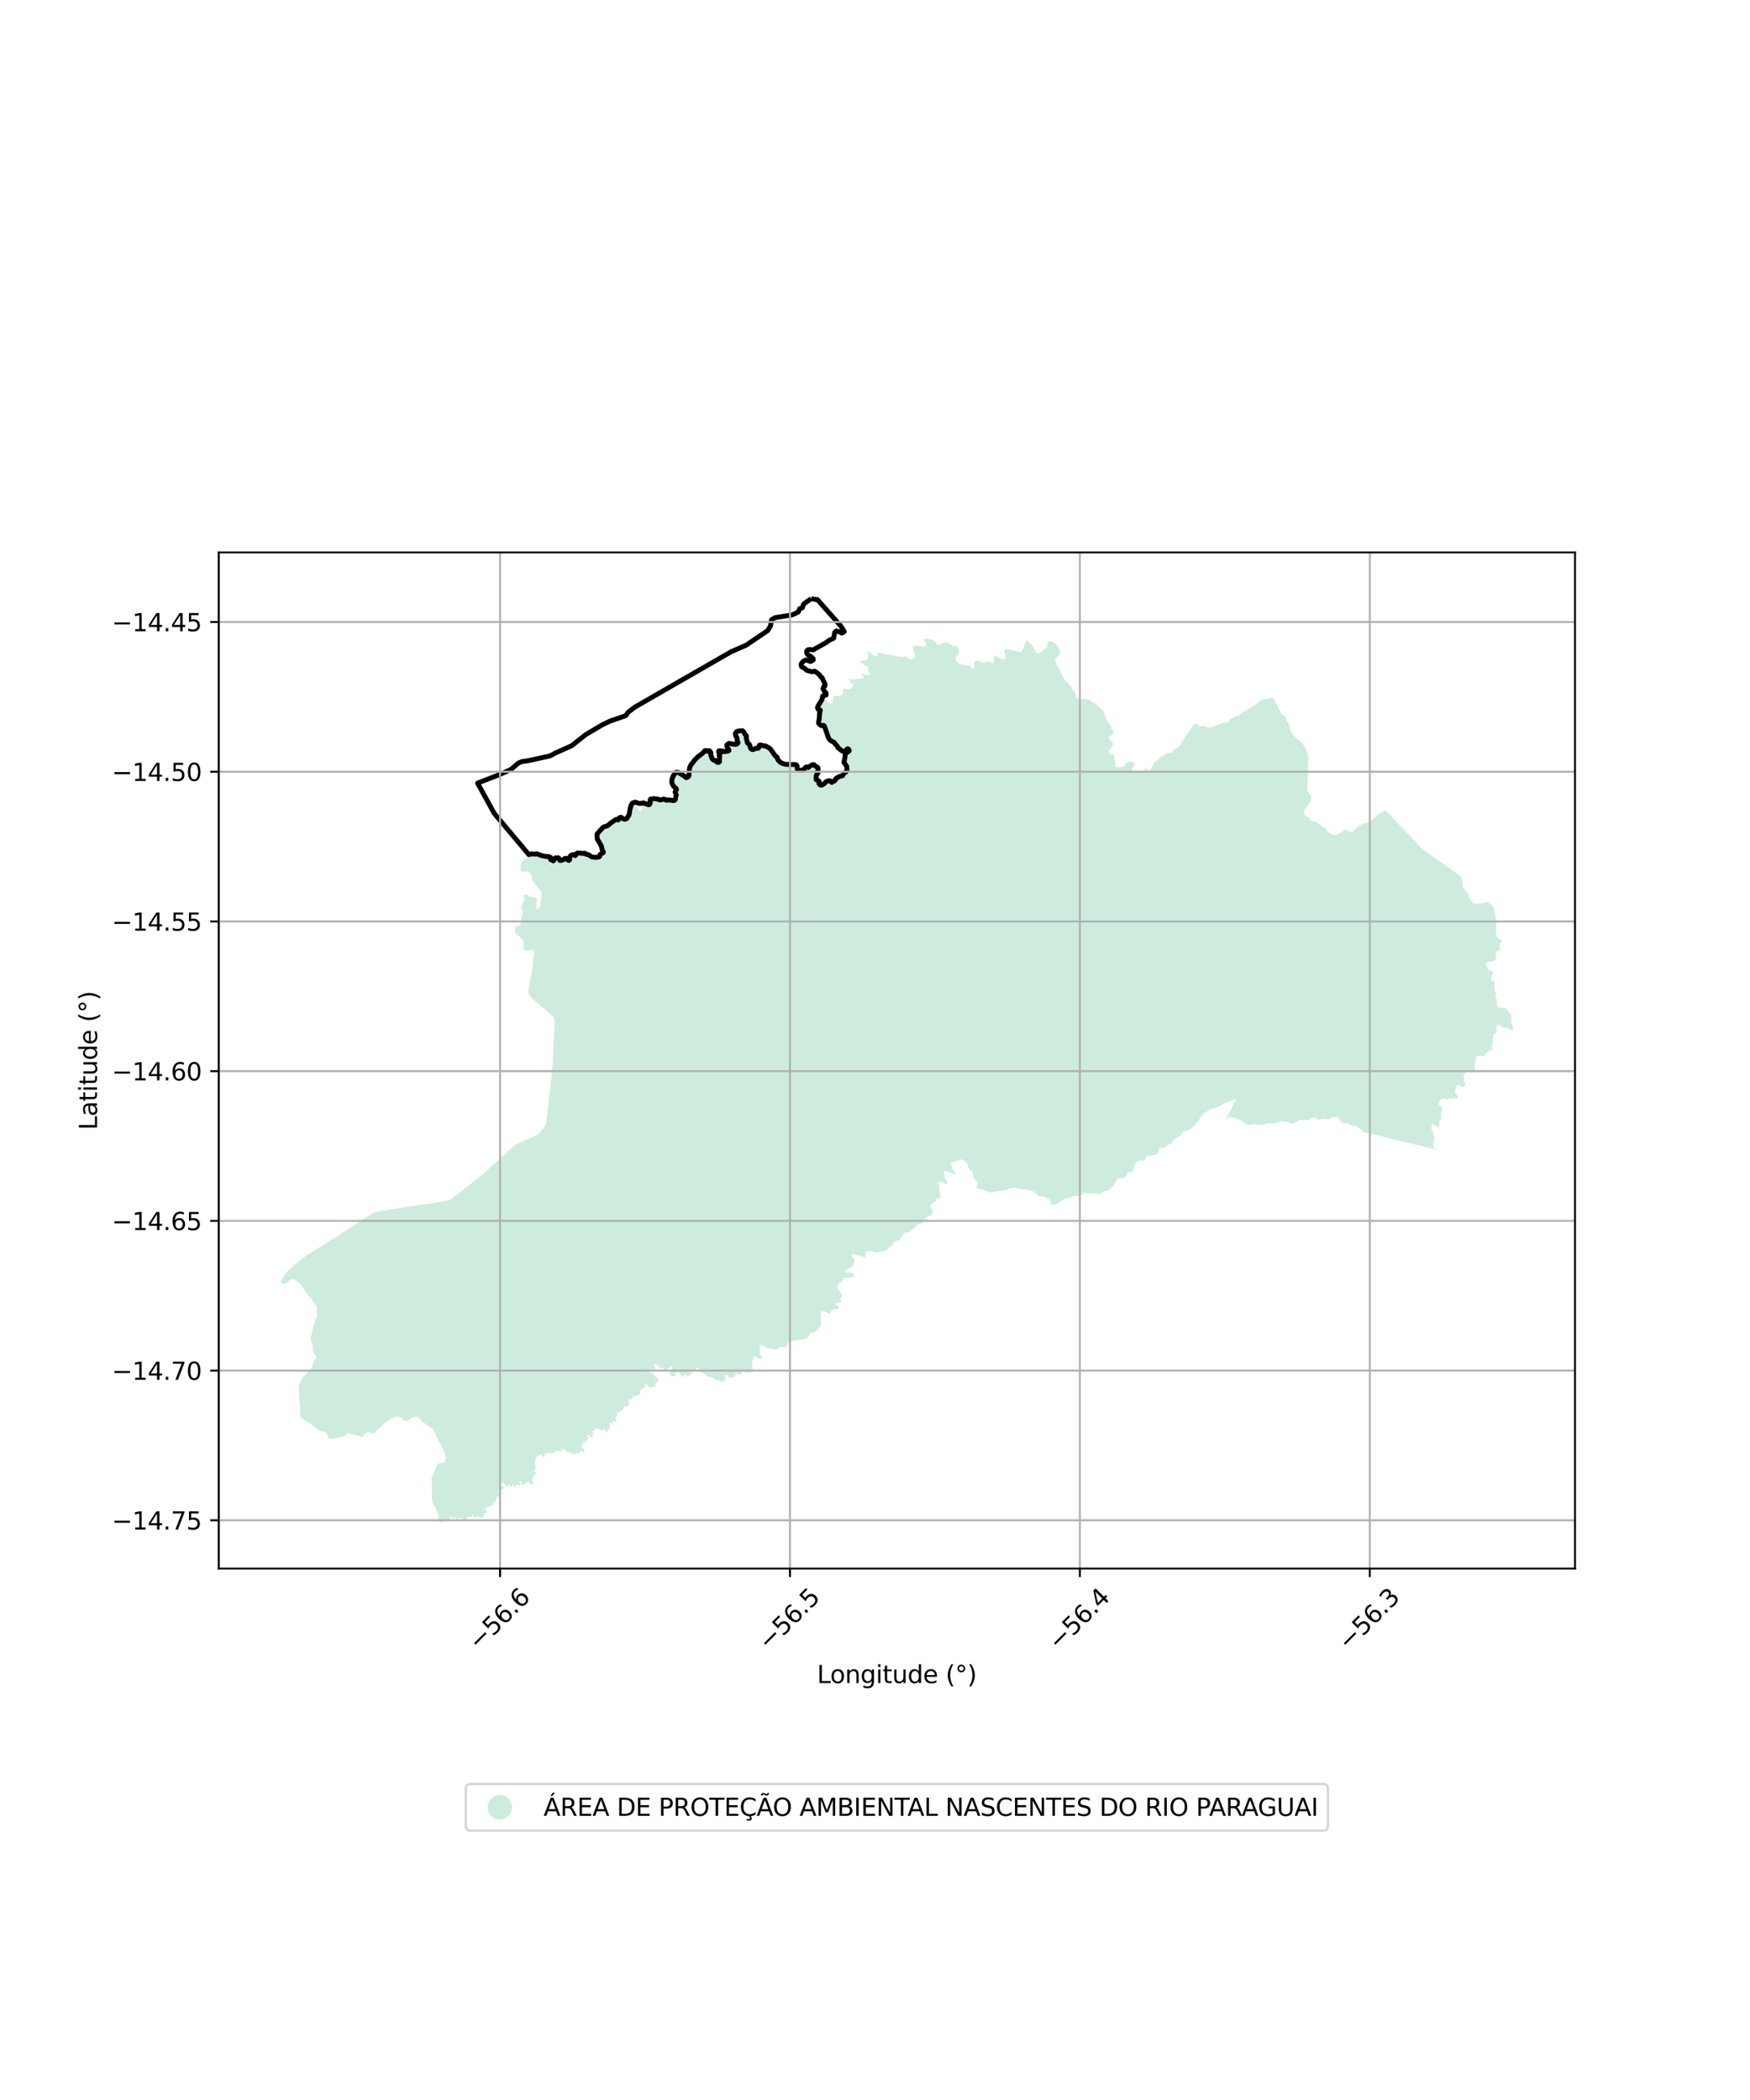 <?xml version="1.0" encoding="utf-8" standalone="no"?>
<!DOCTYPE svg PUBLIC "-//W3C//DTD SVG 1.1//EN"
  "http://www.w3.org/Graphics/SVG/1.1/DTD/svg11.dtd">
<svg xmlns:xlink="http://www.w3.org/1999/xlink" width="720pt" height="864pt" viewBox="0 0 720 864" xmlns="http://www.w3.org/2000/svg" version="1.1">
 <defs>
  <style type="text/css">*{stroke-linejoin: round; stroke-linecap: butt}</style>
 </defs>
 <g id="figure_1">
  <g id="patch_1">
   <path d="M 0 864 
L 720 864 
L 720 0 
L 0 0 
z
" style="fill: #ffffff"/>
  </g>
  <g id="axes_1">
   <g id="patch_2">
    <path d="M 90 645.36 
L 648 645.36 
L 648 227.28 
L 90 227.28 
z
" style="fill: #ffffff"/>
   </g>
   <g id="PatchCollection_1">
    <path d="M 340.425 288.51 
L 340.553 288.818 
L 340.71 289.064 
L 341.247 289.309 
L 341.847 289.462 
L 342.131 289.43 
L 342.352 289.338 
L 342.571 288.936 
L 342.633 288.536 
L 342.632 287.889 
L 342.632 287.489 
L 342.882 286.719 
L 343.386 286.379 
L 343.733 286.316 
L 344.364 286.314 
L 344.868 286.344 
L 345.467 286.343 
L 346.035 286.188 
L 346.381 285.941 
L 346.569 285.632 
L 346.759 285.324 
L 346.718 284.097 
L 346.907 283.665 
L 347.254 283.48 
L 347.537 283.355 
L 347.663 283.355 
L 348.263 283.477 
L 348.641 283.568 
L 349.084 283.598 
L 349.525 283.567 
L 350.124 283.226 
L 350.595 282.733 
L 350.941 282.208 
L 351.003 281.746 
L 350.971 281.5 
L 350.844 281.254 
L 350.749 281.161 
L 350.402 281.07 
L 350.181 281.07 
L 349.897 280.886 
L 349.802 280.64 
L 349.739 280.24 
L 349.674 279.932 
L 349.421 279.748 
L 349.295 279.656 
L 349.295 279.502 
L 349.295 279.44 
L 349.516 279.286 
L 349.736 279.316 
L 350.547 279.446 
L 351.999 279.413 
L 353.922 279.285 
L 354.931 278.913 
L 355.466 278.696 
L 355.528 278.48 
L 355.497 278.357 
L 354.833 277.958 
L 354.423 277.466 
L 354.422 277.251 
L 354.454 277.158 
L 354.611 277.097 
L 354.958 277.157 
L 355.526 277.464 
L 356.442 277.708 
L 356.884 277.8 
L 357.451 277.83 
L 357.735 277.644 
L 357.797 277.274 
L 357.765 277.028 
L 357.67 276.689 
L 357.574 276.474 
L 357.417 276.321 
L 357.163 275.705 
L 357.098 275.304 
L 357.066 274.781 
L 357.065 274.257 
L 356.969 274.042 
L 356.653 273.989 
L 356.559 273.989 
L 356.086 273.99 
L 355.928 273.99 
L 355.518 273.806 
L 355.265 273.438 
L 354.822 272.977 
L 354.537 272.823 
L 354.253 272.732 
L 354.064 272.516 
L 353.937 272.301 
L 353.937 272.147 
L 354.032 271.993 
L 354.473 271.838 
L 355.217 271.776 
L 356.006 271.681 
L 356.541 271.557 
L 356.793 271.403 
L 357.014 271.094 
L 357.107 270.632 
L 357.105 270.016 
L 357.041 269.492 
L 357.039 268.63 
L 357.07 268.198 
L 357.195 268.044 
L 357.416 268.012 
L 357.668 268.136 
L 358.017 268.412 
L 358.522 268.903 
L 359.122 269.425 
L 359.438 269.641 
L 359.88 269.855 
L 360.227 269.947 
L 360.511 269.916 
L 360.7 269.853 
L 361.015 269.607 
L 361.077 269.237 
L 361.266 268.712 
L 361.612 268.497 
L 362.369 268.525 
L 362.716 268.554 
L 363.19 268.832 
L 363.38 268.954 
L 363.727 269.108 
L 364.168 269.168 
L 364.547 269.29 
L 364.925 269.381 
L 365.272 269.38 
L 365.998 269.44 
L 366.843 269.382 
L 367.664 269.657 
L 368.548 269.901 
L 370.062 270.174 
L 371.481 270.295 
L 371.891 270.14 
L 371.986 270.109 
L 372.174 269.954 
L 372.427 269.8 
L 372.774 269.83 
L 373.09 270.168 
L 373.533 270.66 
L 374.006 271.151 
L 374.543 271.304 
L 374.89 271.303 
L 375.3 271.209 
L 375.867 270.931 
L 376.182 270.561 
L 376.401 270.006 
L 376.336 269.113 
L 376.177 268.467 
L 375.828 267.605 
L 375.638 267.175 
L 375.605 266.836 
L 375.605 266.62 
L 375.657 266.039 
L 375.847 265.853 
L 375.941 265.73 
L 376.066 265.668 
L 376.413 265.636 
L 377.044 265.604 
L 377.802 265.694 
L 378.78 265.845 
L 379.253 265.938 
L 379.726 265.967 
L 380.199 266.028 
L 380.608 265.872 
L 380.892 265.686 
L 381.081 265.378 
L 381.112 265.07 
L 380.953 264.547 
L 380.351 263.687 
L 380.161 263.471 
L 380.067 263.194 
L 380.223 262.979 
L 380.413 262.823 
L 380.633 262.762 
L 381.075 262.73 
L 381.138 262.73 
L 381.926 262.85 
L 382.621 263.003 
L 383.062 263.064 
L 384.072 263.554 
L 384.735 263.953 
L 385.021 264.352 
L 385.306 264.753 
L 385.432 265.09 
L 385.811 265.275 
L 385.938 265.244 
L 386.316 265.181 
L 386.946 264.902 
L 387.702 264.623 
L 388.143 264.376 
L 388.616 264.282 
L 389.142 264.313 
L 389.646 264.435 
L 390.183 264.649 
L 390.657 264.894 
L 391.257 265.263 
L 391.667 265.539 
L 392.205 265.815 
L 392.552 265.936 
L 392.867 265.906 
L 393.308 265.874 
L 393.814 266.15 
L 394.161 266.333 
L 394.383 266.795 
L 394.51 267.225 
L 394.543 267.749 
L 394.513 268.303 
L 394.419 268.766 
L 394.006 269.522 
L 393.534 270.231 
L 393.22 270.694 
L 393.221 271.249 
L 393.285 271.711 
L 393.823 272.387 
L 394.487 272.879 
L 395.687 273.429 
L 397.328 273.764 
L 398.242 273.824 
L 398.621 273.822 
L 398.936 273.853 
L 399.094 274.037 
L 399.347 274.283 
L 399.537 274.436 
L 399.727 274.713 
L 399.948 274.958 
L 400.169 275.143 
L 400.39 275.143 
L 400.547 275.049 
L 400.736 274.803 
L 400.799 274.557 
L 400.861 274.156 
L 400.86 273.663 
L 400.86 273.571 
L 400.857 272.678 
L 401.045 272.184 
L 401.392 271.937 
L 401.738 271.813 
L 402.18 271.812 
L 402.589 271.872 
L 402.936 271.932 
L 403.189 271.963 
L 403.442 272.056 
L 403.632 272.208 
L 403.758 272.516 
L 403.885 272.64 
L 404.105 272.608 
L 404.326 272.515 
L 404.673 272.452 
L 405.303 272.42 
L 406.116 272.274 
L 406.368 272.149 
L 406.62 272.057 
L 406.936 272.025 
L 407.189 272.147 
L 407.283 272.301 
L 407.536 272.547 
L 407.883 272.669 
L 408.357 272.76 
L 408.704 272.636 
L 408.923 272.328 
L 408.985 271.774 
L 408.921 271.342 
L 408.856 270.634 
L 408.918 270.08 
L 408.98 269.956 
L 409.138 269.894 
L 409.517 269.894 
L 409.958 269.985 
L 410.419 270.262 
L 411.523 270.875 
L 412.345 271.15 
L 412.912 271.149 
L 413.259 271.025 
L 413.543 270.84 
L 413.605 270.563 
L 413.666 269.884 
L 413.666 269.576 
L 413.507 269.084 
L 413.285 268.715 
L 413.125 268.038 
L 413.061 267.699 
L 413.092 267.391 
L 413.186 267.145 
L 413.217 267.082 
L 413.691 267.021 
L 413.975 267.019 
L 414.479 267.049 
L 414.858 267.14 
L 415.71 267.384 
L 417.919 267.903 
L 419.528 268.206 
L 420.002 268.266 
L 420.379 268.02 
L 420.63 267.618 
L 420.913 267.095 
L 421.102 266.601 
L 421.66 264.953 
L 422.256 263.874 
L 422.508 263.596 
L 422.634 263.565 
L 422.98 263.564 
L 423.107 263.595 
L 423.256 263.949 
L 423.288 264.35 
L 423.447 264.596 
L 423.794 264.78 
L 424.331 265.086 
L 424.805 265.701 
L 425.09 266.193 
L 425.662 267.393 
L 426.105 268.192 
L 426.454 268.622 
L 426.864 268.775 
L 427.116 268.806 
L 427.558 268.866 
L 427.873 268.711 
L 428.313 268.278 
L 428.628 268.001 
L 429.13 267.353 
L 429.541 267.106 
L 429.887 266.92 
L 430.359 266.764 
L 430.768 266.455 
L 430.895 266.301 
L 430.988 266.055 
L 430.891 265.038 
L 430.89 264.638 
L 430.952 264.238 
L 431.046 264.053 
L 431.518 263.836 
L 432.244 263.834 
L 432.907 263.986 
L 433.286 264.139 
L 433.98 264.569 
L 434.834 265.491 
L 435.563 266.566 
L 435.944 267.335 
L 436.229 267.951 
L 436.229 268.197 
L 436.167 268.505 
L 436.013 268.896 
L 435.668 269.451 
L 435.102 270.007 
L 434.725 270.532 
L 434.41 270.933 
L 434.19 271.426 
L 434.191 271.734 
L 434.287 272.227 
L 434.414 272.658 
L 434.7 273.304 
L 434.89 273.796 
L 435.08 274.134 
L 435.619 275.088 
L 436.723 277.383 
L 437.673 279.105 
L 438.686 280.365 
L 440.173 281.963 
L 441.567 284.054 
L 442.357 285.16 
L 442.484 285.437 
L 442.548 285.622 
L 442.664 286.34 
L 442.761 286.987 
L 442.887 287.203 
L 443.077 287.417 
L 443.235 287.54 
L 443.74 287.601 
L 444.308 287.599 
L 444.718 287.598 
L 445.19 287.535 
L 445.695 287.38 
L 446.042 287.471 
L 447.683 287.928 
L 448.598 288.141 
L 448.788 288.234 
L 448.852 288.419 
L 448.979 288.696 
L 449.327 289.003 
L 449.737 289.094 
L 450.021 289.185 
L 450.431 289.43 
L 450.653 289.646 
L 451.159 290.106 
L 453.214 291.787 
L 453.941 292.494 
L 454.163 292.739 
L 454.289 293.016 
L 454.353 293.417 
L 454.386 293.725 
L 454.419 294.125 
L 454.482 294.494 
L 454.921 295.446 
L 455.017 295.723 
L 455.175 296.061 
L 455.871 297.009 
L 456.029 297.41 
L 456.378 297.716 
L 456.757 298.177 
L 456.916 298.362 
L 457.042 298.73 
L 457.171 299.315 
L 457.203 299.654 
L 457.329 300.055 
L 457.646 300.3 
L 457.963 300.576 
L 458.152 300.822 
L 458.152 300.976 
L 458.09 301.377 
L 458.028 301.746 
L 457.84 301.994 
L 457.588 302.271 
L 457.337 302.519 
L 457.053 302.611 
L 456.29 302.941 
L 456.197 303.465 
L 456.262 303.804 
L 456.357 304.019 
L 456.642 304.387 
L 456.863 304.572 
L 457.211 304.91 
L 457.622 305.247 
L 457.813 305.555 
L 457.877 306.141 
L 457.846 306.664 
L 457.595 307.219 
L 457.187 307.805 
L 456.621 308.391 
L 456.338 308.762 
L 456.181 309.039 
L 456.15 309.378 
L 456.246 309.809 
L 456.499 310.055 
L 456.657 310.209 
L 457.036 310.33 
L 458.262 310.505 
L 458.485 311.553 
L 458.551 312.384 
L 458.647 312.999 
L 458.775 313.738 
L 458.81 314.724 
L 458.811 315.093 
L 458.843 315.37 
L 459.38 315.616 
L 459.695 315.614 
L 460.2 315.675 
L 460.736 315.704 
L 461.43 315.609 
L 462.029 315.393 
L 462.659 315.022 
L 462.973 314.589 
L 463.192 313.972 
L 463.413 313.664 
L 464.043 313.478 
L 465.083 313.351 
L 465.209 313.351 
L 465.746 313.381 
L 466.599 313.717 
L 466.725 314.025 
L 466.726 314.426 
L 466.507 315.011 
L 466.099 315.69 
L 465.91 315.936 
L 465.753 316.214 
L 465.723 316.615 
L 466.102 317.137 
L 466.229 317.291 
L 467.177 317.626 
L 468.933 317.845 
L 469.429 318.033 
L 469.818 317.767 
L 470.258 317.427 
L 470.887 316.809 
L 471.359 316.223 
L 471.895 316.099 
L 472.053 316.19 
L 472.149 316.683 
L 472.245 317.206 
L 472.593 317.42 
L 472.781 317.328 
L 472.969 317.08 
L 473.096 316.742 
L 473.314 316.218 
L 473.661 315.94 
L 474.377 314.933 
L 474.626 313.915 
L 475.193 313.329 
L 475.571 313.143 
L 475.917 313.019 
L 476.201 312.772 
L 476.61 312.401 
L 477.05 311.877 
L 477.333 311.475 
L 477.742 311.289 
L 478.057 311.166 
L 478.246 311.134 
L 478.625 310.948 
L 478.97 310.547 
L 479.6 310.083 
L 480.073 309.928 
L 480.798 309.803 
L 481.208 309.802 
L 481.807 309.769 
L 482.217 309.583 
L 482.557 309.01 
L 482.808 308.64 
L 483.092 308.3 
L 483.721 308.053 
L 484.382 307.711 
L 484.76 307.494 
L 485.169 307.124 
L 486.802 304.379 
L 488.499 301.879 
L 491.475 297.747 
L 492.326 297.899 
L 492.737 298.051 
L 493.02 298.205 
L 493.242 298.451 
L 493.432 298.759 
L 493.56 298.911 
L 493.843 298.973 
L 494.222 298.879 
L 494.537 298.724 
L 494.851 298.63 
L 495.325 298.66 
L 495.893 298.782 
L 496.335 299.058 
L 496.682 299.272 
L 497.251 299.394 
L 497.977 299.299 
L 500.105 298.618 
L 501.964 297.874 
L 502.594 297.565 
L 503.129 297.378 
L 503.603 297.346 
L 504.044 297.344 
L 504.833 297.219 
L 505.368 296.909 
L 505.745 296.477 
L 506.09 295.892 
L 506.657 295.52 
L 507.791 295.024 
L 508.39 294.776 
L 509.083 294.497 
L 509.965 294.093 
L 510.815 293.476 
L 512.247 292.468 
L 513.917 291.57 
L 516.216 290.208 
L 518.229 288.416 
L 519.331 287.827 
L 520.024 287.732 
L 521.412 287.482 
L 521.948 287.481 
L 522.294 287.357 
L 522.421 287.172 
L 522.546 286.986 
L 522.767 286.955 
L 522.861 286.955 
L 523.461 287.23 
L 523.872 287.506 
L 524.283 287.843 
L 524.441 287.936 
L 524.6 288.151 
L 524.76 289.259 
L 525.014 289.567 
L 525.267 289.72 
L 525.456 289.935 
L 525.583 290.15 
L 525.61 290.875 
L 526.149 291.828 
L 527.037 293.396 
L 527.606 293.949 
L 528.048 294.225 
L 528.554 294.532 
L 528.776 294.746 
L 528.966 295.116 
L 529.124 295.484 
L 529.189 295.854 
L 529.443 296.499 
L 529.728 296.961 
L 530.013 297.299 
L 530.267 297.729 
L 530.362 298.006 
L 530.771 299.808 
L 531.376 301.469 
L 532.104 302.515 
L 533.591 303.957 
L 535.551 305.399 
L 537.166 307.828 
L 537.96 309.797 
L 538.217 311.305 
L 538.284 313.417 
L 538.163 315.295 
L 538.108 316.607 
L 538.215 318.445 
L 537.975 321.389 
L 537.79 324.485 
L 538.229 326.048 
L 539.349 327.422 
L 539.537 328.359 
L 539.478 329.236 
L 539.17 329.863 
L 536.762 333.062 
L 536.393 334.252 
L 536.582 335.002 
L 536.955 335.565 
L 537.576 335.938 
L 538.321 336.186 
L 538.694 336.749 
L 539.007 337.498 
L 539.194 337.748 
L 539.938 337.871 
L 540.993 337.93 
L 541.303 338.118 
L 542.42 338.865 
L 545.28 340.859 
L 546.462 342.357 
L 547.083 342.793 
L 547.331 342.98 
L 547.829 343.166 
L 548.263 343.353 
L 548.883 343.477 
L 549.379 343.537 
L 550.186 343.41 
L 551.422 342.592 
L 553.156 341.461 
L 554.086 341.396 
L 554.769 341.956 
L 555.515 342.392 
L 556.32 342.327 
L 556.815 341.887 
L 557.866 340.82 
L 559.413 339.564 
L 560.279 339.061 
L 561.518 338.682 
L 562.572 338.491 
L 564.676 337.17 
L 565.789 336.102 
L 567.331 334.843 
L 570.054 333.395 
L 585.779 349.858 
L 599.075 359.119 
L 600.542 360.221 
L 601.382 361.433 
L 601.648 362.802 
L 601.916 364.965 
L 602.966 366.438 
L 603.909 367.542 
L 604.332 368.754 
L 604.649 369.754 
L 605.069 370.333 
L 605.487 370.754 
L 606.327 371.859 
L 607.111 371.751 
L 608.366 371.747 
L 609.097 371.797 
L 610.037 371.531 
L 610.873 371.212 
L 611.447 371.156 
L 612.127 371.154 
L 613.698 372.204 
L 614.746 373.806 
L 614.804 374.597 
L 614.863 375.219 
L 615.147 376.461 
L 615.487 377.929 
L 615.604 379.454 
L 615.617 383.353 
L 615.563 384.144 
L 615.791 385.274 
L 616.128 385.837 
L 617.027 386.343 
L 617.811 386.793 
L 617.924 386.961 
L 617.925 387.243 
L 617.815 387.696 
L 617.2 388.037 
L 616.922 388.604 
L 616.924 389.168 
L 617.093 389.959 
L 617.208 390.41 
L 617.153 390.693 
L 616.929 390.976 
L 616.425 391.148 
L 615.923 391.374 
L 615.532 391.772 
L 615.311 392.563 
L 615.537 393.127 
L 615.651 393.862 
L 615.54 394.202 
L 614.983 395.05 
L 613.921 395.675 
L 612.637 395.754 
L 611.518 396.04 
L 611.351 396.266 
L 611.354 396.832 
L 611.579 397.453 
L 612.029 398.016 
L 612.199 398.693 
L 612.257 398.976 
L 612.369 399.314 
L 613.321 399.367 
L 613.993 399.535 
L 614.219 399.76 
L 614.332 400.268 
L 614.11 400.947 
L 613.72 401.683 
L 613.499 402.418 
L 613.613 403.152 
L 613.95 403.489 
L 614.399 403.545 
L 614.623 403.657 
L 614.849 404.278 
L 614.851 404.787 
L 614.797 405.464 
L 614.855 405.86 
L 614.913 406.707 
L 614.914 407.159 
L 614.915 407.498 
L 615.085 407.78 
L 615.422 408.345 
L 615.648 408.909 
L 615.314 409.306 
L 615.147 409.701 
L 615.26 410.04 
L 615.71 410.66 
L 615.879 411.225 
L 615.882 411.733 
L 615.884 412.523 
L 615.885 413.032 
L 616.112 413.935 
L 616.225 414.331 
L 617.234 414.554 
L 618.691 414.605 
L 619.363 414.885 
L 619.924 415.279 
L 620.598 416.256 
L 621.328 416.989 
L 621.609 417.552 
L 621.836 418.23 
L 621.951 418.908 
L 621.786 419.982 
L 621.675 420.434 
L 621.676 420.886 
L 622.127 421.619 
L 622.578 422.409 
L 622.636 423.368 
L 622.469 423.483 
L 621.854 423.654 
L 621.405 423.599 
L 621.013 423.375 
L 620.34 423.037 
L 619.499 422.814 
L 618.772 422.93 
L 618.155 422.706 
L 617.761 422.311 
L 617.087 421.748 
L 616.36 421.694 
L 616.192 421.809 
L 615.691 422.488 
L 615.636 423.11 
L 615.75 423.617 
L 615.976 424.238 
L 615.81 424.747 
L 614.859 425.316 
L 614.469 425.713 
L 614.414 426.278 
L 614.417 427.013 
L 614.195 427.465 
L 614.029 428.144 
L 614.03 428.539 
L 614.2 428.99 
L 614.201 429.33 
L 614.146 429.612 
L 613.978 429.895 
L 613.868 430.348 
L 613.813 430.8 
L 613.983 431.364 
L 614.096 431.759 
L 614.097 431.928 
L 613.874 432.156 
L 613.426 432.214 
L 612.698 432.385 
L 611.861 432.953 
L 611.469 433.35 
L 610.744 434.257 
L 610.074 434.485 
L 609.233 434.318 
L 607.945 434.379 
L 607.553 434.436 
L 607.218 434.89 
L 607.165 435.624 
L 607.334 436.075 
L 607.279 436.415 
L 606.89 437.377 
L 606.779 437.659 
L 606.78 438.225 
L 606.84 439.241 
L 606.786 439.92 
L 606.677 440.541 
L 606.454 440.938 
L 606.287 441.164 
L 605.951 441.334 
L 605.671 441.392 
L 605.054 441.225 
L 604.718 440.999 
L 604.047 441.002 
L 603.542 441.003 
L 603.039 441.401 
L 602.385 442.256 
L 602.051 442.652 
L 602.22 443.33 
L 602.501 443.556 
L 602.502 443.838 
L 602.336 444.403 
L 602.282 444.969 
L 602.619 445.363 
L 602.9 445.588 
L 602.901 445.927 
L 602.791 446.324 
L 602.567 446.889 
L 601.617 447.287 
L 600.944 446.894 
L 600.382 446.557 
L 599.711 446.559 
L 599.207 446.956 
L 599.042 447.578 
L 599.043 447.973 
L 598.709 448.37 
L 598.598 448.879 
L 598.882 449.839 
L 599.498 450.345 
L 599.725 450.854 
L 599.726 451.305 
L 599.671 451.701 
L 599.448 451.871 
L 598.776 451.929 
L 597.88 451.933 
L 597.319 451.934 
L 596.705 452.105 
L 596.2 452.22 
L 595.585 452.279 
L 594.744 452.168 
L 593.959 451.889 
L 593.512 451.89 
L 593.119 452.118 
L 592.562 452.798 
L 592.004 453.59 
L 591.782 454.155 
L 591.895 454.381 
L 592.289 454.832 
L 593.018 455.395 
L 593.299 455.846 
L 593.302 456.58 
L 593.303 456.92 
L 593.248 457.259 
L 592.97 457.881 
L 592.86 458.39 
L 592.862 459.068 
L 592.863 459.351 
L 592.92 459.858 
L 592.921 460.198 
L 592.812 460.762 
L 592.309 461.274 
L 592.142 461.726 
L 592.2 462.233 
L 592.314 462.742 
L 592.203 463.138 
L 591.701 463.704 
L 591.196 463.762 
L 590.185 462.75 
L 589.849 462.637 
L 589.233 462.639 
L 589.066 462.865 
L 589.011 463.261 
L 588.9 463.77 
L 588.958 464.222 
L 588.96 464.901 
L 589.466 465.35 
L 589.69 465.576 
L 589.859 465.971 
L 589.748 466.423 
L 589.694 466.819 
L 589.751 467.158 
L 590.088 467.608 
L 590.204 468.625 
L 589.704 470.039 
L 589.707 470.66 
L 589.717 471.589 
L 589.775 471.928 
L 590.001 472.605 
L 591.01 472.772 
L 592.02 473.22 
L 560.792 465.688 
L 560.352 465.104 
L 559.17 464.168 
L 557.885 463.302 
L 557.264 463.303 
L 556.394 463.242 
L 555.213 462.62 
L 554.404 462.121 
L 553.721 462.061 
L 552.789 462.126 
L 551.795 461.754 
L 551.358 461.065 
L 551.046 460.502 
L 550.919 459.877 
L 550.36 459.628 
L 549.553 459.63 
L 548.31 459.634 
L 547.69 459.886 
L 547.133 460.328 
L 546.203 460.58 
L 544.4 460.272 
L 543.284 460.589 
L 542.166 460.655 
L 540.921 459.656 
L 539.494 459.974 
L 538.565 460.792 
L 537.448 460.857 
L 536.019 460.737 
L 534.777 460.803 
L 533.538 461.433 
L 532.669 461.936 
L 531.305 462.254 
L 529.812 461.757 
L 528.32 461.323 
L 526.706 461.454 
L 524.598 462.148 
L 523.542 462.339 
L 522.486 462.217 
L 521.431 462.158 
L 520.252 462.662 
L 519.322 462.916 
L 518.079 462.857 
L 516.152 462.424 
L 514.602 462.867 
L 512.675 462.497 
L 510.062 460.687 
L 507.762 459.88 
L 506.147 459.634 
L 505.341 459.949 
L 504.288 460.892 
L 508.585 452.07 
L 504.368 453.585 
L 501.516 455.222 
L 497.855 456.486 
L 495.128 458.248 
L 491.416 463.207 
L 489.805 464.464 
L 488.689 465.031 
L 486.579 465.726 
L 485.839 467.17 
L 484.908 467.674 
L 483.544 468.366 
L 482.863 469.12 
L 481.997 470.313 
L 481.004 470.817 
L 480.199 471.258 
L 479.455 471.76 
L 479.084 472.326 
L 478.214 472.265 
L 477.718 472.267 
L 477.221 472.393 
L 476.85 472.958 
L 476.604 473.961 
L 475.773 474.984 
L 475.151 475.237 
L 472.296 475.37 
L 471.428 476.061 
L 471.057 477.002 
L 470.935 477.254 
L 470.003 477.506 
L 468.575 477.447 
L 468.141 477.7 
L 466.841 479.081 
L 466.594 479.896 
L 466.473 480.899 
L 465.854 482.029 
L 465.173 482.406 
L 464.551 482.157 
L 464.116 482.221 
L 463.683 482.786 
L 463.624 483.538 
L 463.376 483.915 
L 462.447 484.543 
L 461.453 484.86 
L 460.833 484.798 
L 460.087 484.863 
L 459.529 485.178 
L 458.972 485.993 
L 458.169 487.687 
L 456.435 489.509 
L 455.504 489.95 
L 454.077 490.078 
L 453.642 490.394 
L 453.209 490.958 
L 452.465 491.148 
L 451.223 491.214 
L 449.297 490.969 
L 448.49 491.033 
L 447.931 491.036 
L 446.688 490.851 
L 445.881 490.978 
L 445.2 491.543 
L 444.331 491.859 
L 443.649 492.111 
L 442.344 491.926 
L 441.476 492.243 
L 440.421 492.747 
L 440.483 492.934 
L 439.355 492.932 
L 438.423 492.997 
L 437.618 493.5 
L 435.572 494.759 
L 434.518 495.45 
L 433.649 495.641 
L 432.593 495.706 
L 432.219 495.143 
L 432.155 494.579 
L 432.029 493.89 
L 431.78 493.516 
L 430.847 493.079 
L 429.417 492.332 
L 428.609 492.333 
L 427.616 492.211 
L 426.993 491.774 
L 426.246 491.023 
L 425.375 490.337 
L 423.821 489.715 
L 421.895 489.281 
L 420.466 489.409 
L 419.099 489.037 
L 417.918 488.602 
L 415.683 488.859 
L 414.256 489.551 
L 412.704 489.806 
L 411.649 490.059 
L 410.283 490.125 
L 408.793 490.379 
L 407.987 490.631 
L 407.241 490.634 
L 405.563 490.012 
L 403.759 489.202 
L 402.642 489.205 
L 402.33 488.955 
L 401.895 488.455 
L 401.893 487.64 
L 402.388 486.888 
L 402.137 486.325 
L 401.267 485.449 
L 400.393 484.198 
L 400.142 482.571 
L 399.766 481.569 
L 398.771 481.07 
L 398.149 480.194 
L 398.146 479.318 
L 397.77 478.38 
L 396.962 477.692 
L 395.486 476.989 
L 394.377 477.44 
L 393.6 477.61 
L 393.324 477.666 
L 392.603 478.116 
L 391.882 478.117 
L 391.494 478.343 
L 391.106 478.903 
L 391.583 479.409 
L 391.639 480.081 
L 391.641 480.473 
L 391.753 481.032 
L 392.532 481.87 
L 392.867 482.374 
L 393.034 482.764 
L 392.924 483.157 
L 392.535 483.214 
L 391.757 482.768 
L 389.757 481.933 
L 389.424 481.878 
L 388.647 481.88 
L 388.259 482.048 
L 388.26 482.664 
L 388.484 483.168 
L 388.651 483.447 
L 388.764 484.287 
L 388.766 484.903 
L 389.1 485.405 
L 389.489 485.741 
L 389.767 486.02 
L 389.879 486.355 
L 389.879 486.467 
L 389.88 486.747 
L 389.603 487.196 
L 389.27 487.309 
L 388.66 486.974 
L 387.548 486.249 
L 386.659 486.252 
L 386.216 486.421 
L 385.773 486.702 
L 385.551 486.87 
L 385.662 487.093 
L 386.051 487.261 
L 386.441 487.651 
L 386.498 488.323 
L 386.444 488.771 
L 386.445 489.163 
L 386.446 489.555 
L 386.613 490.003 
L 386.67 490.506 
L 386.673 491.403 
L 386.674 491.907 
L 386.897 492.689 
L 386.843 493.137 
L 386.399 493.194 
L 385.954 493.028 
L 385.455 492.861 
L 385.234 493.309 
L 385.125 494.261 
L 384.072 494.767 
L 383.13 495.61 
L 382.909 496.283 
L 383.023 497.122 
L 383.357 497.681 
L 383.636 497.96 
L 383.693 498.632 
L 383.472 499.528 
L 382.586 500.201 
L 381.533 500.485 
L 381.089 501.045 
L 380.814 501.438 
L 380.425 501.607 
L 379.593 502.224 
L 379.596 502.952 
L 379.319 503.289 
L 378.264 503.46 
L 377.377 503.91 
L 376.381 505.032 
L 375.882 505.48 
L 374.996 506.154 
L 374.22 506.549 
L 373.722 507.166 
L 373.112 507.167 
L 372.501 507.168 
L 371.946 507.506 
L 371.393 508.235 
L 370.509 509.805 
L 369.567 510.366 
L 369.068 510.649 
L 368.346 510.705 
L 367.792 511.043 
L 367.515 511.436 
L 366.989 512.573 
L 365.492 513.528 
L 365.104 514.033 
L 364.773 514.369 
L 364.051 514.651 
L 363.053 514.878 
L 362.387 514.935 
L 361.389 515.273 
L 360.556 515.276 
L 359.611 515.109 
L 358.668 514.776 
L 357.946 514.721 
L 356.559 514.948 
L 355.893 515.175 
L 355.893 515.622 
L 356.062 516.238 
L 356.12 517.077 
L 355.564 517.247 
L 351.621 516.024 
L 351.177 515.969 
L 350.566 515.971 
L 350.345 516.362 
L 350.569 517.203 
L 351.292 517.873 
L 351.516 518.544 
L 351.517 519.159 
L 351.271 519.945 
L 350.91 520.449 
L 350.688 520.841 
L 350.467 521.177 
L 349.747 521.627 
L 347.861 522.527 
L 347.806 522.751 
L 347.807 523.255 
L 348.196 523.59 
L 349.918 523.587 
L 350.806 523.864 
L 351.418 524.366 
L 351.418 524.591 
L 351.199 525.319 
L 350.699 525.432 
L 348.923 525.66 
L 347.868 525.718 
L 347.425 525.719 
L 347.092 525.888 
L 346.76 526.561 
L 346.761 527.009 
L 345.986 527.682 
L 345.043 528.133 
L 344.655 528.524 
L 344.546 529.197 
L 344.604 530.317 
L 345.55 531.267 
L 346.274 532.496 
L 346.443 533.28 
L 346.11 533.84 
L 345.612 534.178 
L 345.724 534.625 
L 346.003 535.129 
L 346.084 535.584 
L 345.863 535.977 
L 344.642 535.924 
L 343.92 535.925 
L 343.643 536.261 
L 343.699 536.71 
L 344.2 537.043 
L 344.922 537.266 
L 345.201 537.714 
L 345.091 538.33 
L 344.537 538.611 
L 343.482 538.613 
L 342.983 538.726 
L 342.039 539.064 
L 341.874 539.624 
L 341.765 540.24 
L 341.488 540.409 
L 340.988 540.467 
L 340.376 540.132 
L 339.21 539.631 
L 338.154 539.465 
L 337.823 539.857 
L 337.713 540.587 
L 337.716 541.986 
L 337.831 543.609 
L 337.943 544.225 
L 337.724 545.177 
L 337.503 545.625 
L 336.838 546.41 
L 336.451 546.86 
L 336.118 547.141 
L 335.952 547.588 
L 334.954 548.094 
L 333.679 548.49 
L 333.179 548.658 
L 332.571 549.78 
L 332.073 550.509 
L 331.462 550.845 
L 330.075 551.073 
L 325.525 551.754 
L 324.524 552.246 
L 324.159 552.481 
L 323.894 552.951 
L 323.596 553.824 
L 322.966 554.261 
L 321.503 554.264 
L 320.539 554.367 
L 319.576 555.141 
L 318.645 555.21 
L 317.946 555.044 
L 317.214 554.776 
L 316.715 554.544 
L 316.216 554.611 
L 315.718 554.679 
L 315.186 554.513 
L 313.987 553.576 
L 313.32 553.276 
L 312.888 553.244 
L 312.594 553.473 
L 312.527 553.541 
L 312.495 553.809 
L 312.496 554.245 
L 312.529 554.68 
L 312.83 555.35 
L 312.864 555.853 
L 312.7 556.692 
L 312.868 557.296 
L 313.334 557.931 
L 313.436 558.568 
L 313.37 558.938 
L 313.137 559.173 
L 312.672 559.208 
L 312.206 559.007 
L 310.983 558.255 
L 310.485 558.19 
L 310.086 558.526 
L 309.888 558.996 
L 309.657 559.667 
L 309.427 560.875 
L 309.227 561.379 
L 309.429 562.216 
L 309.764 563.222 
L 309.799 563.825 
L 309.533 564.261 
L 309.201 564.497 
L 308.769 564.665 
L 308.304 564.7 
L 307.705 564.635 
L 307.339 564.769 
L 306.675 564.771 
L 306.474 564.604 
L 306.208 564.235 
L 305.841 563.968 
L 305.543 564.003 
L 304.515 565.513 
L 304.15 565.715 
L 303.949 565.716 
L 303.784 565.515 
L 303.615 565.079 
L 303.416 565.013 
L 303.117 565.182 
L 302.189 566.223 
L 301.658 566.66 
L 301.093 566.963 
L 300.527 566.964 
L 299.994 566.629 
L 299.262 565.86 
L 298.829 565.66 
L 298.464 565.862 
L 298.331 566.298 
L 298.433 566.968 
L 298.434 567.606 
L 298.035 568.143 
L 297.123 568.413 
L 296.758 568.448 
L 296.358 568.247 
L 295.792 567.913 
L 295.393 567.881 
L 294.029 567.548 
L 293.063 566.778 
L 292.098 566.446 
L 291.3 566.414 
L 290.701 566.146 
L 289.9 565.31 
L 289.467 564.908 
L 288.636 564.709 
L 288.203 564.375 
L 288.036 564.073 
L 287.802 563.436 
L 287.236 562.833 
L 287.003 562.734 
L 286.637 562.835 
L 286.339 563.339 
L 286.007 563.809 
L 285.376 564.38 
L 284.779 564.784 
L 284.315 565.321 
L 283.916 565.69 
L 283.484 565.927 
L 283.086 566.061 
L 282.354 566.097 
L 282.287 565.963 
L 282.086 565.528 
L 281.621 565.596 
L 281.356 565.931 
L 281.191 566.435 
L 280.891 566.469 
L 280.226 566.135 
L 279.893 565.632 
L 279.858 565.331 
L 279.957 564.928 
L 279.89 564.727 
L 279.059 564.728 
L 278.176 564.824 
L 277.844 564.791 
L 277.644 565.161 
L 277.878 565.697 
L 277.946 566.032 
L 277.746 566.166 
L 277.446 566.134 
L 277.115 566.202 
L 276.782 566.336 
L 276.384 566.236 
L 276.05 565.969 
L 275.683 565.433 
L 275.615 564.896 
L 275.648 564.527 
L 276.576 562.815 
L 276.508 562.077 
L 276.175 562.012 
L 275.743 562.347 
L 275.246 562.918 
L 274.913 562.953 
L 274.581 563.087 
L 274.682 563.757 
L 274.75 564.127 
L 274.617 564.429 
L 274.284 564.53 
L 273.853 564.43 
L 273.386 563.962 
L 272.718 562.822 
L 272.352 562.623 
L 272.285 562.623 
L 272.121 562.992 
L 271.821 563.294 
L 271.655 563.294 
L 271.522 563.228 
L 271.321 562.491 
L 270.854 561.922 
L 270.389 561.62 
L 269.523 561.22 
L 269.024 561.153 
L 268.825 561.456 
L 268.925 561.69 
L 269.159 561.858 
L 269.358 562.092 
L 269.458 562.36 
L 269.692 562.829 
L 269.626 563.097 
L 269.128 563.433 
L 268.53 563.469 
L 268.03 563.436 
L 267.299 563.437 
L 267.067 563.538 
L 266.934 563.975 
L 266.934 564.143 
L 266.969 564.377 
L 267.169 564.644 
L 268.001 564.711 
L 268.432 564.71 
L 268.732 564.944 
L 268.8 565.312 
L 268.833 565.715 
L 269.034 565.782 
L 269.731 565.981 
L 269.833 566.25 
L 269.9 566.585 
L 270.399 567.086 
L 270.799 567.589 
L 270.934 568.058 
L 270.768 568.461 
L 270.435 568.73 
L 270.07 568.731 
L 269.672 568.933 
L 269.672 569.503 
L 269.84 569.837 
L 269.773 570.273 
L 269.575 570.509 
L 269.176 570.543 
L 268.511 570.645 
L 268.113 571.116 
L 267.514 571.016 
L 267.048 570.782 
L 266.715 570.414 
L 266.314 569.644 
L 265.914 569.577 
L 265.384 569.88 
L 265.285 570.383 
L 265.152 570.953 
L 264.821 571.122 
L 264.389 571.19 
L 263.924 571.594 
L 263.46 572.098 
L 263.373 573.053 
L 263.407 573.555 
L 263.208 573.724 
L 262.676 573.691 
L 262.343 573.826 
L 262.211 574.397 
L 261.946 574.598 
L 261.513 574.398 
L 261.08 574.131 
L 260.748 574.298 
L 260.35 575.071 
L 259.919 575.742 
L 259.588 575.944 
L 259.454 575.977 
L 259.121 575.71 
L 258.822 575.577 
L 258.589 575.61 
L 258.49 575.947 
L 258.758 577.086 
L 258.727 577.924 
L 258.527 578.26 
L 258.263 578.495 
L 257.963 578.53 
L 257.298 578.564 
L 256.933 578.699 
L 256.402 579.74 
L 256.236 580.042 
L 255.971 580.143 
L 255.638 580.311 
L 255.406 580.547 
L 255.24 580.916 
L 255.074 581.117 
L 254.743 581.085 
L 254.276 580.985 
L 254.01 581.086 
L 253.878 581.589 
L 253.88 582.26 
L 253.681 582.696 
L 253.316 583.167 
L 253.25 583.636 
L 253.518 584.038 
L 253.551 584.105 
L 253.651 584.373 
L 253.852 584.775 
L 253.852 584.977 
L 253.686 585.01 
L 253.167 584.957 
L 252.667 584.657 
L 252.235 584.623 
L 252.003 584.96 
L 252.004 585.497 
L 251.672 585.765 
L 251.472 585.666 
L 251.106 585.431 
L 250.907 585.498 
L 250.774 585.901 
L 250.742 586.572 
L 250.743 587.075 
L 250.743 587.343 
L 251.01 587.611 
L 251.077 587.712 
L 251.044 587.946 
L 250.778 587.947 
L 250.545 587.881 
L 250.08 588.015 
L 250.047 588.317 
L 250.048 588.653 
L 249.783 589.089 
L 249.517 589.122 
L 249.35 588.989 
L 249.15 588.52 
L 248.816 588.017 
L 248.55 587.683 
L 248.416 587.683 
L 248.084 588.187 
L 247.952 588.522 
L 247.853 588.723 
L 247.52 588.725 
L 247.221 588.524 
L 247.02 588.222 
L 246.887 587.988 
L 246.388 587.788 
L 245.89 587.823 
L 245.457 587.789 
L 245.29 587.622 
L 244.99 587.555 
L 244.824 587.69 
L 244.759 588.328 
L 244.461 588.663 
L 244.029 588.832 
L 243.596 588.833 
L 243.43 589.101 
L 243.498 589.37 
L 243.697 589.437 
L 244.162 589.435 
L 244.229 589.636 
L 243.964 589.938 
L 243.7 590.409 
L 243.8 590.777 
L 243.867 591.314 
L 243.635 591.515 
L 243.135 591.415 
L 242.769 590.88 
L 242.668 590.511 
L 241.936 590.11 
L 241.604 590.412 
L 241.572 591.05 
L 241.772 591.082 
L 242.038 591.184 
L 242.039 591.921 
L 241.873 592.156 
L 241.408 592.258 
L 241.176 592.526 
L 241.244 593.364 
L 241.312 594.001 
L 241.046 594.102 
L 240.78 593.835 
L 240.678 593.266 
L 240.578 592.929 
L 240.411 592.829 
L 240.279 592.93 
L 239.981 593.367 
L 239.682 594.507 
L 239.419 595.212 
L 239.552 595.582 
L 240.351 596.216 
L 240.518 596.753 
L 240.52 597.122 
L 240.153 597.391 
L 239.822 597.526 
L 239.588 597.391 
L 239.488 597.056 
L 239.388 596.822 
L 239.222 596.855 
L 238.798 597.12 
L 238.599 597.658 
L 238.5 598.026 
L 238.401 598.16 
L 238.068 597.959 
L 237.769 597.793 
L 237.635 597.927 
L 236.506 598.298 
L 235.641 598.4 
L 235.342 598.267 
L 235.175 597.831 
L 235.075 597.496 
L 234.874 597.529 
L 234.676 597.866 
L 234.343 597.799 
L 234.011 597.565 
L 233.743 597.364 
L 233.278 597.298 
L 232.945 597.165 
L 232.879 596.929 
L 232.911 596.629 
L 232.944 596.394 
L 232.777 596.259 
L 232.611 596.327 
L 232.079 596.597 
L 231.847 596.496 
L 231.779 596.262 
L 231.745 595.993 
L 231.513 595.893 
L 231.314 595.927 
L 231.181 596.228 
L 231.181 596.53 
L 231.182 596.867 
L 231.049 597.101 
L 230.65 597.203 
L 229.851 596.768 
L 228.986 596.736 
L 228.655 596.87 
L 227.676 597.824 
L 227.311 597.925 
L 226.744 597.858 
L 226.312 597.659 
L 225.713 597.793 
L 225.481 598.028 
L 224.982 598.197 
L 224.683 597.963 
L 224.482 597.795 
L 224.117 598.099 
L 224.085 598.634 
L 224.187 599.172 
L 223.954 599.473 
L 223.588 599.475 
L 223.355 599.206 
L 223.055 598.67 
L 222.722 598.504 
L 222.123 598.538 
L 221.094 599.244 
L 220.429 600.084 
L 220.067 602.03 
L 219.935 602.566 
L 220.069 602.834 
L 220.335 603.035 
L 220.403 603.504 
L 220.403 603.907 
L 220.337 604.276 
L 220.039 604.712 
L 220.039 604.746 
L 219.574 605.015 
L 219.574 605.217 
L 219.674 605.35 
L 220.107 605.584 
L 220.574 606.087 
L 220.541 606.321 
L 220.309 606.556 
L 220.242 606.556 
L 219.643 606.625 
L 219.444 606.894 
L 219.644 607.195 
L 219.679 607.664 
L 219.38 607.799 
L 218.916 608.973 
L 218.95 609.376 
L 219.283 609.978 
L 219.384 610.448 
L 219.285 610.683 
L 218.919 610.885 
L 218.486 610.785 
L 217.654 609.982 
L 217.12 609.514 
L 216.988 609.58 
L 216.59 609.95 
L 216.39 610.386 
L 215.925 610.623 
L 215.194 611.026 
L 214.796 611.093 
L 214.662 610.926 
L 214.594 610.256 
L 214.66 609.786 
L 214.36 609.484 
L 214.061 609.418 
L 213.695 609.587 
L 213.796 610.123 
L 214.196 610.559 
L 214.076 610.815 
L 213.611 611.083 
L 213.278 610.916 
L 212.447 610.851 
L 212.281 611.053 
L 212.216 611.454 
L 211.884 611.724 
L 211.484 611.691 
L 211.384 611.557 
L 211.383 610.986 
L 211.35 610.752 
L 211.117 610.719 
L 210.985 610.987 
L 210.752 611.424 
L 210.354 611.693 
L 210.088 611.727 
L 209.787 611.391 
L 209.687 611.056 
L 209.487 610.756 
L 209.155 610.756 
L 209.188 610.957 
L 209.222 611.359 
L 208.99 611.663 
L 208.79 611.663 
L 208.357 611.428 
L 207.857 610.859 
L 207.458 610.357 
L 206.991 610.089 
L 205.927 609.991 
L 205.728 610.226 
L 205.662 610.495 
L 205.962 610.896 
L 206.428 611.096 
L 206.528 611.23 
L 206.595 611.733 
L 207.094 611.733 
L 207.294 611.967 
L 207.394 612.335 
L 207.262 612.436 
L 206.862 612.471 
L 206.497 613.008 
L 206.332 613.076 
L 205.567 613.278 
L 205.135 613.513 
L 204.969 613.782 
L 204.969 614.05 
L 205.402 614.216 
L 205.603 614.384 
L 205.603 614.787 
L 205.604 615.457 
L 205.771 615.994 
L 205.538 615.994 
L 205.172 615.827 
L 204.674 615.559 
L 204.507 615.728 
L 204.176 616.869 
L 204.111 617.405 
L 203.68 618.177 
L 203.314 618.245 
L 202.882 618.246 
L 202.849 618.548 
L 202.949 618.681 
L 203.049 619.15 
L 202.917 619.319 
L 202.55 619.286 
L 202.152 619.287 
L 201.919 619.723 
L 201.387 619.892 
L 199.758 620.263 
L 199.626 620.465 
L 199.794 621.168 
L 200.26 621.704 
L 200.295 622.207 
L 200.029 622.477 
L 199.397 622.478 
L 199.131 622.679 
L 199.132 623.014 
L 199.199 623.518 
L 199.066 623.853 
L 198.453 624.381 
L 197.888 624.517 
L 197.289 624.384 
L 196.79 624.015 
L 196.456 623.748 
L 196.19 623.748 
L 196.19 624.017 
L 196.258 624.319 
L 196.292 624.654 
L 196.258 624.721 
L 195.859 624.487 
L 195.559 624.32 
L 194.994 624.019 
L 194.76 623.752 
L 194.494 623.584 
L 194.328 623.651 
L 193.863 624.088 
L 193.631 624.088 
L 193.097 624.089 
L 192.266 624.158 
L 192.135 624.628 
L 192.135 625.13 
L 191.969 625.231 
L 191.703 625.366 
L 191.637 625.702 
L 191.371 625.937 
L 190.872 625.67 
L 190.539 625.201 
L 190.439 624.832 
L 190.173 624.766 
L 189.24 624.566 
L 188.674 624.634 
L 188.343 625.103 
L 187.878 625.071 
L 187.544 624.67 
L 187.311 624.267 
L 186.945 624.235 
L 186.579 624.436 
L 186.214 624.772 
L 185.881 624.571 
L 185.747 624.337 
L 185.614 623.868 
L 185.381 623.768 
L 185.215 624.304 
L 185.183 624.673 
L 184.951 624.942 
L 184.519 625.446 
L 184.286 625.714 
L 183.955 625.983 
L 183.289 626.118 
L 182.69 625.952 
L 182.49 625.65 
L 182.224 625.584 
L 181.958 625.718 
L 181.959 626.088 
L 181.693 626.356 
L 181.261 626.356 
L 180.928 626.223 
L 180.895 626.157 
L 180.328 625.587 
L 179.929 625.42 
L 179.712 625.437 
L 180.059 624.937 
L 180.3 624.624 
L 180.505 624.137 
L 180.505 623.513 
L 180.194 622.888 
L 179.293 620.493 
L 178.258 618.931 
L 177.88 617.711 
L 177.741 617.295 
L 177.74 616.323 
L 177.704 615.871 
L 177.738 614.794 
L 177.736 614.239 
L 177.629 611.947 
L 177.628 611.321 
L 177.627 610.557 
L 177.66 609.723 
L 177.659 609.099 
L 177.521 608.44 
L 177.519 607.953 
L 177.898 607.362 
L 178.241 607.014 
L 178.378 606.493 
L 178.377 606.041 
L 178.412 605.694 
L 178.79 605.312 
L 178.892 604.964 
L 179.064 604.512 
L 179.269 604.165 
L 179.509 603.226 
L 180.024 602.322 
L 180.334 602.183 
L 180.747 602.043 
L 181.78 602.041 
L 182.468 601.831 
L 182.95 601.587 
L 183.122 601.101 
L 183.225 600.372 
L 183.258 599.712 
L 183.188 599.122 
L 183.152 598.565 
L 182.844 597.523 
L 182.739 597.107 
L 182.429 596.621 
L 180.563 593.012 
L 178.662 588.987 
L 178.384 587.98 
L 173.413 584.758 
L 173.127 584.349 
L 172.557 583.367 
L 171.501 582.959 
L 170.404 582.961 
L 169.43 583.167 
L 168.294 584.111 
L 168.051 584.44 
L 167.645 584.644 
L 166.833 584.769 
L 166.428 584.606 
L 165.02 583.287 
L 164.47 583.103 
L 163.516 582.919 
L 162.339 583.126 
L 160.634 583.826 
L 159.782 584.441 
L 158.099 585.551 
L 157.777 586.056 
L 157.575 586.343 
L 156.418 587.144 
L 155.608 588.046 
L 155.202 588.497 
L 154.634 588.949 
L 154.269 589.4 
L 153.904 589.727 
L 153.458 589.81 
L 152.97 589.688 
L 152.239 589.361 
L 151.304 589.199 
L 151.061 589.241 
L 150.452 589.774 
L 149.803 590.512 
L 149.317 590.963 
L 148.79 591.169 
L 147.896 590.965 
L 145.782 590.272 
L 143.711 589.867 
L 143.02 589.785 
L 142.452 590.236 
L 142.168 590.646 
L 141.682 590.935 
L 140.992 591.181 
L 139.937 591.182 
L 138.353 591.636 
L 137.256 591.965 
L 136.567 592.006 
L 135.36 592.002 
L 134.626 590.2 
L 134.178 589.587 
L 133.813 589.301 
L 133.202 589.056 
L 131.577 588.712 
L 130.154 587.649 
L 129.748 587.404 
L 129.138 586.914 
L 128.65 586.381 
L 126.983 585.279 
L 124.26 583.686 
L 123.812 583.154 
L 123.608 582.376 
L 123.234 576.521 
L 122.905 570.737 
L 122.905 570.245 
L 123.025 569.549 
L 123.593 568.852 
L 124.119 567.705 
L 124.604 566.516 
L 125.375 565.778 
L 127.119 564.096 
L 127.808 563.44 
L 128.133 562.989 
L 128.253 562.538 
L 128.617 561.473 
L 128.739 560.859 
L 128.859 560.531 
L 129.062 560.039 
L 129.63 559.383 
L 130.238 558.768 
L 130.196 558.113 
L 129.789 557.663 
L 129.179 556.762 
L 128.853 556.313 
L 128.767 555.2 
L 128.685 554.176 
L 128.603 553.276 
L 128.031 551.762 
L 127.867 550.615 
L 127.947 549.674 
L 128.634 546.929 
L 129.927 542.667 
L 130.493 541.725 
L 130.451 541.11 
L 130.369 540.005 
L 130.325 537.753 
L 129.795 536.893 
L 129.389 536.28 
L 128.739 535.447 
L 128.453 535.038 
L 128.331 534.464 
L 128.046 534.097 
L 127.598 533.646 
L 127.11 533.155 
L 126.541 532.624 
L 126.216 532.092 
L 125.89 531.56 
L 125.276 530.551 
L 124.869 530.306 
L 123.811 528.381 
L 123.079 527.729 
L 122.347 527.36 
L 121.697 526.952 
L 121.047 526.297 
L 120.438 526.134 
L 119.058 526.792 
L 118.451 527.571 
L 118.126 527.858 
L 117.192 528.269 
L 116.706 528.269 
L 116.299 528.188 
L 116.01 527.939 
L 115.364 527.289 
L 115.442 527.131 
L 116.586 525.463 
L 117.048 524.451 
L 117.412 523.983 
L 118.746 522.544 
L 121.034 520.545 
L 122.04 519.667 
L 125.956 516.547 
L 130.245 513.902 
L 137.384 509.499 
L 137.867 509.201 
L 138.141 509.032 
L 143.295 505.657 
L 151.506 500.32 
L 153.376 499.088 
L 154.038 498.838 
L 154.699 498.588 
L 155.883 498.408 
L 159.892 497.777 
L 164.265 497.055 
L 179.708 494.712 
L 182.806 494.17 
L 183.627 493.989 
L 184.583 493.716 
L 185.905 493.125 
L 186.817 492.462 
L 187.73 491.801 
L 193.387 487.282 
L 198.659 483.035 
L 203.594 478.557 
L 209.516 473.221 
L 211.228 471.707 
L 212.313 470.818 
L 213.599 470.203 
L 216.06 469.142 
L 218.524 468.058 
L 220.168 467.403 
L 221.22 466.645 
L 221.911 466.086 
L 222.898 465.031 
L 224.017 463.68 
L 224.447 462.954 
L 224.777 461.965 
L 224.945 460.05 
L 226.54 446.512 
L 227.473 436.806 
L 227.671 429.479 
L 228.049 423.757 
L 228.19 421.65 
L 228.193 420.276 
L 228.013 418.994 
L 227.606 418.123 
L 226.159 416.963 
L 222.818 414.083 
L 219.563 411.372 
L 218.788 410.772 
L 218.064 409.903 
L 217.747 409.216 
L 217.475 408.757 
L 217.249 408.207 
L 218.798 399.818 
L 219.666 393.026 
L 219.758 392.309 
L 219.934 391.589 
L 219.921 391.571 
L 219.51 391.034 
L 218.976 390.829 
L 218.281 390.83 
L 217.297 391.162 
L 216.724 391.246 
L 216.274 391.165 
L 215.904 391 
L 215.493 390.505 
L 215.406 387.941 
L 215.406 387.321 
L 215.241 386.825 
L 214.954 386.535 
L 214.215 385.586 
L 212.738 384.555 
L 212.205 384.308 
L 211.876 383.73 
L 211.874 382.902 
L 211.954 382.116 
L 212.34 381.006 
L 212.678 381.119 
L 213.243 381.061 
L 214.258 380.034 
L 214.481 378.266 
L 214.591 376.499 
L 215.041 375.7 
L 214.983 374.56 
L 214.53 373.763 
L 214.472 373.251 
L 214.697 372.395 
L 214.978 371.995 
L 215.429 371.254 
L 215.597 370.512 
L 215.538 369.145 
L 215.48 368.745 
L 215.536 368.29 
L 215.875 368.004 
L 216.27 367.946 
L 217.231 368.401 
L 217.91 368.855 
L 218.982 369.082 
L 220.339 369.249 
L 220.735 369.477 
L 221.019 370.331 
L 220.738 371.358 
L 220.685 373.24 
L 220.742 373.809 
L 221.082 373.979 
L 221.533 373.864 
L 221.983 373.179 
L 222.433 372.153 
L 222.486 369.816 
L 222.766 368.561 
L 222.764 367.421 
L 222.537 366.566 
L 220.5 364.176 
L 218.914 362.184 
L 218.743 360.645 
L 218.628 359.848 
L 218.004 358.994 
L 216.309 358.427 
L 215.012 358.715 
L 214.389 358.488 
L 214.162 357.976 
L 214.16 356.607 
L 214.488 355.165 
L 214.656 354.653 
L 215.05 354.139 
L 215.783 353.511 
L 217.645 352.538 
L 218.887 352.194 
L 220.299 352.419 
L 223.52 352.756 
L 226.457 352.978 
L 226.853 353.205 
L 226.853 353.433 
L 226.346 353.947 
L 226.233 354.574 
L 226.179 355.145 
L 226.235 355.487 
L 226.405 355.657 
L 226.857 355.714 
L 227.759 354.686 
L 228.491 353.943 
L 229.056 353.543 
L 229.338 353.543 
L 229.677 353.998 
L 230.413 354.452 
L 230.977 354.566 
L 231.599 354.508 
L 232.051 354.621 
L 232.615 354.676 
L 233.292 354.391 
L 233.743 353.762 
L 234.138 353.534 
L 234.533 353.476 
L 234.97 353.304 
L 235.307 352.334 
L 235.589 352.049 
L 235.982 351.422 
L 236.152 350.964 
L 236.545 350.507 
L 237.168 350.735 
L 237.338 351.248 
L 237.509 351.988 
L 237.622 352.159 
L 238.017 352.215 
L 239.71 351.186 
L 240.443 350.729 
L 240.838 350.613 
L 241.29 350.727 
L 241.856 351.296 
L 242.762 352.662 
L 243.554 353.06 
L 245.927 353.454 
L 246.435 353.453 
L 247.226 353.281 
L 247.902 352.709 
L 248.126 352.196 
L 248.18 350.656 
L 247.894 348.492 
L 246.759 345.986 
L 246.249 344.391 
L 246.077 343.536 
L 246.077 343.08 
L 246.64 342.452 
L 247.316 341.938 
L 248.557 341.08 
L 250.363 339.823 
L 251.829 339.078 
L 252.958 338.791 
L 253.973 337.935 
L 254.874 336.394 
L 254.974 336.071 
L 255.143 336.013 
L 255.426 335.957 
L 255.709 336.298 
L 256.275 337.152 
L 256.785 337.436 
L 257.236 337.492 
L 257.462 337.434 
L 257.744 337.206 
L 258.139 336.692 
L 258.7 335.665 
L 260.048 331.672 
L 260.33 331.329 
L 260.726 331.215 
L 261.46 331.498 
L 262.309 332.466 
L 262.819 333.434 
L 263.215 333.775 
L 263.741 333.88 
L 264.005 333.546 
L 264.23 332.804 
L 264.116 332.12 
L 264.284 331.55 
L 265.017 331.15 
L 266.316 331.09 
L 266.825 331.146 
L 267.275 331.031 
L 267.67 330.859 
L 268.008 330.345 
L 268.232 329.148 
L 268.4 328.577 
L 268.908 328.349 
L 269.416 328.348 
L 270.603 328.745 
L 271.282 329.313 
L 272.129 329.654 
L 272.525 329.766 
L 272.75 329.709 
L 273.145 329.537 
L 273.313 328.91 
L 273.652 328.739 
L 274.104 328.909 
L 274.614 329.363 
L 275.235 329.419 
L 276.308 329.587 
L 277.721 329.869 
L 278.793 329.868 
L 279.019 329.697 
L 279.3 329.012 
L 279.468 328.442 
L 279.58 327.757 
L 279.409 326.903 
L 278.445 325.081 
L 277.029 322.803 
L 276.971 321.72 
L 277.025 321.151 
L 278.471 318.145 
L 278.704 317.864 
L 278.98 317.725 
L 279.28 317.677 
L 279.787 317.653 
L 280.062 317.652 
L 280.27 317.722 
L 280.673 318.14 
L 281.241 319.45 
L 281.807 320.19 
L 282.203 320.473 
L 283.67 320.527 
L 283.896 320.356 
L 284.361 319.75 
L 284.687 317.875 
L 284.659 315.741 
L 284.895 314.321 
L 285.544 313.107 
L 286.545 312.146 
L 288.096 310.731 
L 289.648 309.769 
L 290.647 308.757 
L 291.198 308.301 
L 291.698 308.199 
L 292.1 308.198 
L 292.551 308.45 
L 292.702 308.803 
L 292.653 309.257 
L 292.455 310.569 
L 292.507 311.378 
L 292.81 312.235 
L 293.664 313.243 
L 294.968 313.593 
L 295.468 313.541 
L 295.818 313.036 
L 295.805 312.251 
L 295.402 311.141 
L 295.099 310.032 
L 295.197 309.325 
L 295.547 308.972 
L 296.399 308.818 
L 297.152 309.119 
L 298.456 310.025 
L 299.008 310.074 
L 299.458 309.972 
L 299.908 309.517 
L 300.007 308.962 
L 299.754 307.852 
L 299.653 306.893 
L 299.65 306.287 
L 300.453 306.185 
L 301.555 306.283 
L 302.407 306.282 
L 303.058 306.18 
L 303.659 305.674 
L 303.809 305.32 
L 303.002 302.95 
L 303 302.091 
L 303.149 301.535 
L 303.75 301.283 
L 304.401 301.28 
L 305.054 301.431 
L 305.857 301.884 
L 306.307 302.236 
L 306.609 302.69 
L 306.912 303.748 
L 307.313 305.655 
L 308.068 307.117 
L 308.672 307.823 
L 309.424 308.377 
L 309.926 308.678 
L 310.177 308.628 
L 310.678 308.576 
L 311.178 308.373 
L 312.029 307.867 
L 313.08 307.308 
L 314.156 307.397 
L 317.603 310.068 
L 318.747 311.553 
L 319.725 313.148 
L 320.434 313.918 
L 321.359 314.799 
L 322.233 315.24 
L 323.433 315.352 
L 324.906 315.464 
L 326.27 315.522 
L 327.253 315.744 
L 327.688 316.074 
L 328.015 316.623 
L 328.123 317.119 
L 328.396 317.503 
L 328.831 317.779 
L 329.213 317.779 
L 330.269 317.762 
L 332.281 316.641 
L 332.876 316.728 
L 333.386 316.728 
L 333.726 316.53 
L 334.039 316.245 
L 334.294 315.932 
L 334.691 315.791 
L 335.314 316.02 
L 336.021 316.477 
L 336.446 316.934 
L 336.531 317.419 
L 336.388 317.732 
L 336.132 317.988 
L 335.989 318.501 
L 335.932 318.986 
L 335.704 319.67 
L 335.532 320.497 
L 335.56 320.981 
L 335.587 321.38 
L 335.728 321.78 
L 336.097 322.066 
L 336.55 322.124 
L 336.776 322.295 
L 336.889 322.609 
L 337.087 323.065 
L 337.283 323.351 
L 337.425 323.551 
L 337.648 323.671 
L 338.048 323.723 
L 339.297 322.699 
L 339.807 322.244 
L 340.262 322.017 
L 341.316 321.881 
L 341.735 322.048 
L 342.103 322.134 
L 342.528 322.192 
L 343.039 322.108 
L 343.407 321.766 
L 343.89 320.997 
L 344.487 320.399 
L 345.111 320.088 
L 345.848 319.889 
L 347.243 318.838 
L 347.889 318.192 
L 348.211 317.796 
L 348.271 317.422 
L 348.306 316.951 
L 348.307 316.388 
L 348.224 315.74 
L 347.89 315.006 
L 347.611 314.47 
L 347.332 314.047 
L 347.248 313.568 
L 347.446 312.666 
L 347.671 311.624 
L 347.926 310.949 
L 348.598 310.274 
L 349.131 309.682 
L 349.272 309.204 
L 348.964 308.866 
L 348.545 308.724 
L 348.153 308.835 
L 347.732 309.286 
L 347.34 309.567 
L 346.919 309.65 
L 346.472 309.565 
L 345.94 309.282 
L 345.353 308.802 
L 344.598 308.012 
L 343.927 307.249 
L 343.509 306.628 
L 343.229 306.261 
L 342.698 305.951 
L 342.082 305.611 
L 341.412 304.962 
L 340.964 304.229 
L 340.615 303.194 
L 339.908 301.311 
L 339.58 300.35 
L 339.397 299.536 
L 339.031 299.24 
L 338.626 299.239 
L 338.038 299.275 
L 337.524 299.015 
L 337.158 298.571 
L 337.05 297.683 
L 337.308 296.574 
L 337.642 295.134 
L 337.792 294.025 
L 337.719 293.359 
L 337.462 292.915 
L 337.17 292.545 
L 337.06 292.101 
L 337.208 291.621 
L 337.503 291.178 
L 337.614 290.661 
L 337.615 290.033 
L 337.984 289.552 
L 338.425 289.11 
L 338.647 288.777 
L 338.83 288.297 
L 338.867 288.112 
L 338.904 287.927 
L 339.185 287.691 
L 339.478 287.866 
L 339.857 288.08 
L 340.236 288.326 
L 340.425 288.51 
" clip-path="url(#p1271d5017d)" style="fill: #b3e2cd; fill-opacity: 0.65"/>
   </g>
   <g id="PatchCollection_2">
    <path d="M 333.755 246.284 
L 335.961 246.727 
L 336.249 246.624 
L 345.936 257.567 
L 347.354 259.85 
L 346.819 260.272 
L 346.282 260.444 
L 345.557 260.052 
L 344.093 259.604 
L 343.414 260.184 
L 343.003 262.562 
L 341.033 263.522 
L 339.907 264.359 
L 334.572 267.373 
L 333.261 267.225 
L 332.418 267.308 
L 331.882 267.931 
L 331.903 268.735 
L 332.351 269.35 
L 333.83 270.291 
L 334.533 270.96 
L 334.607 271.503 
L 333.569 272.131 
L 332.994 272.017 
L 331.758 271.497 
L 331.251 271.67 
L 330.445 272.091 
L 329.755 272.928 
L 329.598 273.485 
L 329.777 274.257 
L 331.124 275.054 
L 331.948 275.799 
L 334.179 276.392 
L 335.122 276.149 
L 335.625 276.403 
L 337.022 277.493 
L 337.726 278.529 
L 338.167 278.743 
L 339.458 281.469 
L 339.37 282.26 
L 339.028 282.332 
L 338.611 283.412 
L 339.163 284.361 
L 339.873 285.152 
L 339.879 285.966 
L 339.267 286.143 
L 338.881 286.097 
L 338.387 286.517 
L 338.417 286.985 
L 338.111 287.922 
L 336.575 290.493 
L 336.329 291.182 
L 336.539 291.685 
L 336.705 291.891 
L 337.488 292.146 
L 337.394 292.672 
L 337.246 293.003 
L 337.073 295.606 
L 336.744 297.367 
L 336.92 297.762 
L 337.656 298.412 
L 338.036 298.536 
L 338.654 298.407 
L 338.979 298.482 
L 339.151 298.686 
L 340.802 303.411 
L 341.095 303.968 
L 341.842 304.776 
L 343.061 305.377 
L 343.285 305.53 
L 343.787 306.332 
L 344.259 306.72 
L 344.738 307.434 
L 344.746 307.663 
L 346.558 308.999 
L 347.462 309.29 
L 347.755 309.32 
L 347.945 308.817 
L 348.448 308.237 
L 348.688 308.079 
L 348.936 308.104 
L 349.294 308.466 
L 349.406 308.77 
L 349.287 309.018 
L 348.894 309.377 
L 348.142 309.776 
L 347.731 310.416 
L 347.661 311.432 
L 347.241 313.653 
L 348.371 315.354 
L 348.457 316.651 
L 348.367 317.15 
L 347.926 317.732 
L 347.57 317.819 
L 346.971 318.522 
L 346.66 319.159 
L 346.03 319.307 
L 345.213 319.482 
L 344.372 320.108 
L 344.079 320.175 
L 343.825 320.395 
L 343.581 321.097 
L 343.104 321.415 
L 342.635 321.503 
L 342.28 321.916 
L 342.084 321.81 
L 341.499 321.234 
L 340.833 321.223 
L 339.878 321.612 
L 339.601 321.844 
L 339.147 322.38 
L 338.133 323.02 
L 337.796 323.045 
L 337.419 322.917 
L 336.917 322.374 
L 337.026 321.505 
L 336.508 321.053 
L 335.799 320.812 
L 335.807 319.233 
L 335.943 318.84 
L 336.477 318.072 
L 336.296 317.482 
L 336.607 316.672 
L 336.528 315.945 
L 336.096 315.468 
L 335.346 315.136 
L 334.963 314.695 
L 334.603 314.557 
L 334.325 314.579 
L 333.327 315.181 
L 332.676 315.744 
L 332.403 315.738 
L 331.79 315.522 
L 331.32 315.782 
L 331.024 316.222 
L 330.338 316.813 
L 329.415 316.892 
L 328.371 316.883 
L 328.066 316.536 
L 327.977 316.026 
L 327.999 315.319 
L 327.794 314.827 
L 327.424 314.581 
L 323.253 314.455 
L 322.062 314.151 
L 320.969 313.562 
L 320.166 312.765 
L 319.847 312.102 
L 319.872 311.843 
L 319.526 311.324 
L 319.002 311.054 
L 317.861 309.397 
L 316.782 307.961 
L 315.056 306.929 
L 314.082 306.829 
L 312.865 306.498 
L 312.47 306.578 
L 312.359 306.812 
L 312.26 307.508 
L 311.806 307.933 
L 310.857 307.847 
L 310.153 308.315 
L 309.582 308.392 
L 309.144 308.224 
L 308.922 308.028 
L 308.618 307.383 
L 308.598 306.987 
L 308.39 306.388 
L 308.18 306.137 
L 307.936 306.069 
L 307.457 305.538 
L 307.385 304.864 
L 307.001 303.85 
L 307.118 303.072 
L 307.041 302.69 
L 306.355 301.894 
L 306.008 301.111 
L 305.497 300.653 
L 304.176 300.699 
L 303.069 301.005 
L 302.592 301.641 
L 302.562 302.292 
L 303.239 303.782 
L 303.302 304.876 
L 303.634 305.412 
L 303.593 305.757 
L 303.265 306.046 
L 302.604 306.267 
L 301.246 306.109 
L 300.541 305.908 
L 299.847 305.87 
L 299.225 306.297 
L 299.03 306.589 
L 299.064 307.091 
L 299.468 307.95 
L 299.759 308.23 
L 299.881 308.781 
L 299.592 309.048 
L 299.024 309.048 
L 298.552 309.19 
L 298.028 309.233 
L 297.485 309.016 
L 295.863 308.88 
L 295.718 309.018 
L 295.642 309.304 
L 295.79 309.612 
L 296.373 309.804 
L 296.401 309.985 
L 295.869 310.617 
L 296.096 311.445 
L 295.935 312.689 
L 296.037 313.368 
L 295.615 313.707 
L 294.983 313.603 
L 294.451 312.914 
L 293.794 312.83 
L 293.272 312.491 
L 292.915 312.113 
L 292.813 311.448 
L 292.478 310.907 
L 292.446 309.64 
L 292.15 309.143 
L 291.759 308.815 
L 291.416 308.924 
L 291.003 309.16 
L 290.713 308.843 
L 290.352 308.759 
L 290.013 308.83 
L 289.172 309.829 
L 287.21 311.298 
L 285.845 312.655 
L 284.138 314.928 
L 283.72 315.931 
L 283.462 318.478 
L 283.475 319.132 
L 283.17 319.591 
L 282.586 319.922 
L 282.269 319.947 
L 281.538 319.306 
L 279.042 317.794 
L 278.486 317.729 
L 277.999 317.846 
L 276.955 319.301 
L 276.483 320.62 
L 276.394 321.832 
L 276.599 322.578 
L 277.238 323.615 
L 278.251 324.48 
L 278.286 324.952 
L 277.856 325.476 
L 277.74 325.887 
L 278.104 326.606 
L 278.272 327.213 
L 278.018 327.957 
L 277.903 328.93 
L 277.477 329.294 
L 276.858 329.364 
L 274.996 329.08 
L 274.162 329.269 
L 273.375 328.8 
L 272.782 328.79 
L 272.193 329.074 
L 271.568 329.147 
L 271.216 329.069 
L 270.604 328.761 
L 269.013 328.584 
L 268.158 328.735 
L 267.785 328.72 
L 267.675 328.764 
L 267.532 329.023 
L 267.442 329.871 
L 267.521 330.436 
L 267.169 331.007 
L 266.848 331.092 
L 264.632 330.323 
L 263.803 330.555 
L 262.851 330.565 
L 262.201 330.304 
L 261.357 330.01 
L 261.044 330.208 
L 260.501 330.281 
L 260.253 330.378 
L 259.786 331.013 
L 259.457 331.883 
L 259.45 332.212 
L 259.31 332.46 
L 258.819 335.299 
L 258.365 335.884 
L 257.936 336.734 
L 257.203 337.056 
L 256.835 337.05 
L 256.261 336.816 
L 255.824 336.415 
L 255.485 336.257 
L 254.864 336.396 
L 254.702 336.613 
L 254.417 337.333 
L 253.983 337.269 
L 253.471 337.141 
L 251.197 338.667 
L 250.41 339.362 
L 249.962 339.733 
L 248.455 340.204 
L 247.978 340.501 
L 246.007 342.746 
L 245.748 342.966 
L 245.63 343.467 
L 245.739 345.318 
L 246.568 346.548 
L 247.44 348.164 
L 247.729 349.519 
L 248.222 350.628 
L 248.112 350.885 
L 247.141 351.368 
L 246.937 351.509 
L 246.787 351.82 
L 246.764 352.362 
L 246.52 352.557 
L 245.062 352.774 
L 243.505 352.564 
L 242.087 351.644 
L 241.137 351.459 
L 240.757 351.076 
L 240.353 351.007 
L 240.122 351.131 
L 237.761 350.931 
L 237.267 351.142 
L 237.014 351.622 
L 236.787 351.964 
L 236.552 352.005 
L 236.093 351.577 
L 235.923 351.712 
L 235.381 351.709 
L 235.027 351.833 
L 234.741 352.082 
L 234.246 352.977 
L 234.404 353.703 
L 234.097 353.972 
L 233.76 353.92 
L 233.463 353.75 
L 233.011 353.128 
L 232.338 353.212 
L 231.782 353.691 
L 230.934 353.978 
L 230.352 353.983 
L 230.19 353.779 
L 230.07 353.235 
L 229.645 352.901 
L 229.084 353.065 
L 228.629 352.946 
L 228.398 353.026 
L 227.709 354.113 
L 227.58 354.173 
L 226.58 353.675 
L 226.465 353.539 
L 226.516 352.76 
L 225.771 352.432 
L 224.441 352.348 
L 222.781 351.992 
L 220.853 351.285 
L 220.582 351.413 
L 218.355 351.341 
L 217.591 351.611 
L 203.362 334.688 
L 196.494 322.193 
L 206.042 318.479 
L 210.267 316.542 
L 213.292 313.929 
L 214.742 313.329 
L 216.838 313.068 
L 226.234 311.027 
L 228.56 309.786 
L 235.208 306.819 
L 241.011 302.23 
L 247.888 298.165 
L 251.017 296.675 
L 257.473 294.44 
L 258.443 293.024 
L 261.233 290.916 
L 300.902 268.094 
L 306.895 265.503 
L 315.842 259.462 
L 317.021 257.501 
L 317.392 255.017 
L 318.863 254.119 
L 325.737 253.026 
L 327.063 252.47 
L 328.495 251.739 
L 329.016 250.42 
L 330.106 250.07 
L 330.627 248.531 
L 333.755 246.284 
L 333.755 246.284 
" clip-path="url(#p1271d5017d)" style="fill: none; stroke: #000000; stroke-width: 2"/>
   </g>
   <g id="matplotlib.axis_1">
    <g id="xtick_1">
     <g id="line2d_1">
      <path d="M 205.738 645.36 
L 205.738 227.28 
" clip-path="url(#p1271d5017d)" style="fill: none; stroke: #b0b0b0; stroke-width: 0.8; stroke-linecap: square"/>
     </g>
     <g id="line2d_2">
      <defs>
       <path id="m9eba7662ca" d="M 0 0 
L 0 3.5 
" style="stroke: #000000; stroke-width: 0.8"/>
      </defs>
      <g>
       <use xlink:href="#m9eba7662ca" x="205.738" y="645.36" style="stroke: #000000; stroke-width: 0.8"/>
      </g>
     </g>
     <g id="text_1">
      <!-- −56.6 -->
      <g transform="translate(196.854 679.402) rotate(-45) scale(0.1 -0.1)">
       <defs>
        <path id="DejaVuSans-2212" d="M 678 2272 
L 4684 2272 
L 4684 1741 
L 678 1741 
L 678 2272 
z
" transform="scale(0.016)"/>
        <path id="DejaVuSans-35" d="M 691 4666 
L 3169 4666 
L 3169 4134 
L 1269 4134 
L 1269 2991 
Q 1406 3038 1543 3061 
Q 1681 3084 1819 3084 
Q 2600 3084 3056 2656 
Q 3513 2228 3513 1497 
Q 3513 744 3044 326 
Q 2575 -91 1722 -91 
Q 1428 -91 1123 -41 
Q 819 9 494 109 
L 494 744 
Q 775 591 1075 516 
Q 1375 441 1709 441 
Q 2250 441 2565 725 
Q 2881 1009 2881 1497 
Q 2881 1984 2565 2268 
Q 2250 2553 1709 2553 
Q 1456 2553 1204 2497 
Q 953 2441 691 2322 
L 691 4666 
z
" transform="scale(0.016)"/>
        <path id="DejaVuSans-36" d="M 2113 2584 
Q 1688 2584 1439 2293 
Q 1191 2003 1191 1497 
Q 1191 994 1439 701 
Q 1688 409 2113 409 
Q 2538 409 2786 701 
Q 3034 994 3034 1497 
Q 3034 2003 2786 2293 
Q 2538 2584 2113 2584 
z
M 3366 4563 
L 3366 3988 
Q 3128 4100 2886 4159 
Q 2644 4219 2406 4219 
Q 1781 4219 1451 3797 
Q 1122 3375 1075 2522 
Q 1259 2794 1537 2939 
Q 1816 3084 2150 3084 
Q 2853 3084 3261 2657 
Q 3669 2231 3669 1497 
Q 3669 778 3244 343 
Q 2819 -91 2113 -91 
Q 1303 -91 875 529 
Q 447 1150 447 2328 
Q 447 3434 972 4092 
Q 1497 4750 2381 4750 
Q 2619 4750 2861 4703 
Q 3103 4656 3366 4563 
z
" transform="scale(0.016)"/>
        <path id="DejaVuSans-2e" d="M 684 794 
L 1344 794 
L 1344 0 
L 684 0 
L 684 794 
z
" transform="scale(0.016)"/>
       </defs>
       <use xlink:href="#DejaVuSans-2212"/>
       <use xlink:href="#DejaVuSans-35" transform="translate(83.789 0)"/>
       <use xlink:href="#DejaVuSans-36" transform="translate(147.412 0)"/>
       <use xlink:href="#DejaVuSans-2e" transform="translate(211.035 0)"/>
       <use xlink:href="#DejaVuSans-36" transform="translate(242.822 0)"/>
      </g>
     </g>
    </g>
    <g id="xtick_2">
     <g id="line2d_3">
      <path d="M 325.018 645.36 
L 325.018 227.28 
" clip-path="url(#p1271d5017d)" style="fill: none; stroke: #b0b0b0; stroke-width: 0.8; stroke-linecap: square"/>
     </g>
     <g id="line2d_4">
      <g>
       <use xlink:href="#m9eba7662ca" x="325.018" y="645.36" style="stroke: #000000; stroke-width: 0.8"/>
      </g>
     </g>
     <g id="text_2">
      <!-- −56.5 -->
      <g transform="translate(316.134 679.402) rotate(-45) scale(0.1 -0.1)">
       <use xlink:href="#DejaVuSans-2212"/>
       <use xlink:href="#DejaVuSans-35" transform="translate(83.789 0)"/>
       <use xlink:href="#DejaVuSans-36" transform="translate(147.412 0)"/>
       <use xlink:href="#DejaVuSans-2e" transform="translate(211.035 0)"/>
       <use xlink:href="#DejaVuSans-35" transform="translate(242.822 0)"/>
      </g>
     </g>
    </g>
    <g id="xtick_3">
     <g id="line2d_5">
      <path d="M 444.298 645.36 
L 444.298 227.28 
" clip-path="url(#p1271d5017d)" style="fill: none; stroke: #b0b0b0; stroke-width: 0.8; stroke-linecap: square"/>
     </g>
     <g id="line2d_6">
      <g>
       <use xlink:href="#m9eba7662ca" x="444.298" y="645.36" style="stroke: #000000; stroke-width: 0.8"/>
      </g>
     </g>
     <g id="text_3">
      <!-- −56.4 -->
      <g transform="translate(435.414 679.402) rotate(-45) scale(0.1 -0.1)">
       <defs>
        <path id="DejaVuSans-34" d="M 2419 4116 
L 825 1625 
L 2419 1625 
L 2419 4116 
z
M 2253 4666 
L 3047 4666 
L 3047 1625 
L 3713 1625 
L 3713 1100 
L 3047 1100 
L 3047 0 
L 2419 0 
L 2419 1100 
L 313 1100 
L 313 1709 
L 2253 4666 
z
" transform="scale(0.016)"/>
       </defs>
       <use xlink:href="#DejaVuSans-2212"/>
       <use xlink:href="#DejaVuSans-35" transform="translate(83.789 0)"/>
       <use xlink:href="#DejaVuSans-36" transform="translate(147.412 0)"/>
       <use xlink:href="#DejaVuSans-2e" transform="translate(211.035 0)"/>
       <use xlink:href="#DejaVuSans-34" transform="translate(242.822 0)"/>
      </g>
     </g>
    </g>
    <g id="xtick_4">
     <g id="line2d_7">
      <path d="M 563.578 645.36 
L 563.578 227.28 
" clip-path="url(#p1271d5017d)" style="fill: none; stroke: #b0b0b0; stroke-width: 0.8; stroke-linecap: square"/>
     </g>
     <g id="line2d_8">
      <g>
       <use xlink:href="#m9eba7662ca" x="563.578" y="645.36" style="stroke: #000000; stroke-width: 0.8"/>
      </g>
     </g>
     <g id="text_4">
      <!-- −56.3 -->
      <g transform="translate(554.695 679.402) rotate(-45) scale(0.1 -0.1)">
       <defs>
        <path id="DejaVuSans-33" d="M 2597 2516 
Q 3050 2419 3304 2112 
Q 3559 1806 3559 1356 
Q 3559 666 3084 287 
Q 2609 -91 1734 -91 
Q 1441 -91 1130 -33 
Q 819 25 488 141 
L 488 750 
Q 750 597 1062 519 
Q 1375 441 1716 441 
Q 2309 441 2620 675 
Q 2931 909 2931 1356 
Q 2931 1769 2642 2001 
Q 2353 2234 1838 2234 
L 1294 2234 
L 1294 2753 
L 1863 2753 
Q 2328 2753 2575 2939 
Q 2822 3125 2822 3475 
Q 2822 3834 2567 4026 
Q 2313 4219 1838 4219 
Q 1578 4219 1281 4162 
Q 984 4106 628 3988 
L 628 4550 
Q 988 4650 1302 4700 
Q 1616 4750 1894 4750 
Q 2613 4750 3031 4423 
Q 3450 4097 3450 3541 
Q 3450 3153 3228 2886 
Q 3006 2619 2597 2516 
z
" transform="scale(0.016)"/>
       </defs>
       <use xlink:href="#DejaVuSans-2212"/>
       <use xlink:href="#DejaVuSans-35" transform="translate(83.789 0)"/>
       <use xlink:href="#DejaVuSans-36" transform="translate(147.412 0)"/>
       <use xlink:href="#DejaVuSans-2e" transform="translate(211.035 0)"/>
       <use xlink:href="#DejaVuSans-33" transform="translate(242.822 0)"/>
      </g>
     </g>
    </g>
    <g id="text_5">
     <!-- Longitude (°) -->
     <g transform="translate(336.14 692.471) scale(0.1 -0.1)">
      <defs>
       <path id="DejaVuSans-4c" d="M 628 4666 
L 1259 4666 
L 1259 531 
L 3531 531 
L 3531 0 
L 628 0 
L 628 4666 
z
" transform="scale(0.016)"/>
       <path id="DejaVuSans-6f" d="M 1959 3097 
Q 1497 3097 1228 2736 
Q 959 2375 959 1747 
Q 959 1119 1226 758 
Q 1494 397 1959 397 
Q 2419 397 2687 759 
Q 2956 1122 2956 1747 
Q 2956 2369 2687 2733 
Q 2419 3097 1959 3097 
z
M 1959 3584 
Q 2709 3584 3137 3096 
Q 3566 2609 3566 1747 
Q 3566 888 3137 398 
Q 2709 -91 1959 -91 
Q 1206 -91 779 398 
Q 353 888 353 1747 
Q 353 2609 779 3096 
Q 1206 3584 1959 3584 
z
" transform="scale(0.016)"/>
       <path id="DejaVuSans-6e" d="M 3513 2113 
L 3513 0 
L 2938 0 
L 2938 2094 
Q 2938 2591 2744 2837 
Q 2550 3084 2163 3084 
Q 1697 3084 1428 2787 
Q 1159 2491 1159 1978 
L 1159 0 
L 581 0 
L 581 3500 
L 1159 3500 
L 1159 2956 
Q 1366 3272 1645 3428 
Q 1925 3584 2291 3584 
Q 2894 3584 3203 3211 
Q 3513 2838 3513 2113 
z
" transform="scale(0.016)"/>
       <path id="DejaVuSans-67" d="M 2906 1791 
Q 2906 2416 2648 2759 
Q 2391 3103 1925 3103 
Q 1463 3103 1205 2759 
Q 947 2416 947 1791 
Q 947 1169 1205 825 
Q 1463 481 1925 481 
Q 2391 481 2648 825 
Q 2906 1169 2906 1791 
z
M 3481 434 
Q 3481 -459 3084 -895 
Q 2688 -1331 1869 -1331 
Q 1566 -1331 1297 -1286 
Q 1028 -1241 775 -1147 
L 775 -588 
Q 1028 -725 1275 -790 
Q 1522 -856 1778 -856 
Q 2344 -856 2625 -561 
Q 2906 -266 2906 331 
L 2906 616 
Q 2728 306 2450 153 
Q 2172 0 1784 0 
Q 1141 0 747 490 
Q 353 981 353 1791 
Q 353 2603 747 3093 
Q 1141 3584 1784 3584 
Q 2172 3584 2450 3431 
Q 2728 3278 2906 2969 
L 2906 3500 
L 3481 3500 
L 3481 434 
z
" transform="scale(0.016)"/>
       <path id="DejaVuSans-69" d="M 603 3500 
L 1178 3500 
L 1178 0 
L 603 0 
L 603 3500 
z
M 603 4863 
L 1178 4863 
L 1178 4134 
L 603 4134 
L 603 4863 
z
" transform="scale(0.016)"/>
       <path id="DejaVuSans-74" d="M 1172 4494 
L 1172 3500 
L 2356 3500 
L 2356 3053 
L 1172 3053 
L 1172 1153 
Q 1172 725 1289 603 
Q 1406 481 1766 481 
L 2356 481 
L 2356 0 
L 1766 0 
Q 1100 0 847 248 
Q 594 497 594 1153 
L 594 3053 
L 172 3053 
L 172 3500 
L 594 3500 
L 594 4494 
L 1172 4494 
z
" transform="scale(0.016)"/>
       <path id="DejaVuSans-75" d="M 544 1381 
L 544 3500 
L 1119 3500 
L 1119 1403 
Q 1119 906 1312 657 
Q 1506 409 1894 409 
Q 2359 409 2629 706 
Q 2900 1003 2900 1516 
L 2900 3500 
L 3475 3500 
L 3475 0 
L 2900 0 
L 2900 538 
Q 2691 219 2414 64 
Q 2138 -91 1772 -91 
Q 1169 -91 856 284 
Q 544 659 544 1381 
z
M 1991 3584 
L 1991 3584 
z
" transform="scale(0.016)"/>
       <path id="DejaVuSans-64" d="M 2906 2969 
L 2906 4863 
L 3481 4863 
L 3481 0 
L 2906 0 
L 2906 525 
Q 2725 213 2448 61 
Q 2172 -91 1784 -91 
Q 1150 -91 751 415 
Q 353 922 353 1747 
Q 353 2572 751 3078 
Q 1150 3584 1784 3584 
Q 2172 3584 2448 3432 
Q 2725 3281 2906 2969 
z
M 947 1747 
Q 947 1113 1208 752 
Q 1469 391 1925 391 
Q 2381 391 2643 752 
Q 2906 1113 2906 1747 
Q 2906 2381 2643 2742 
Q 2381 3103 1925 3103 
Q 1469 3103 1208 2742 
Q 947 2381 947 1747 
z
" transform="scale(0.016)"/>
       <path id="DejaVuSans-65" d="M 3597 1894 
L 3597 1613 
L 953 1613 
Q 991 1019 1311 708 
Q 1631 397 2203 397 
Q 2534 397 2845 478 
Q 3156 559 3463 722 
L 3463 178 
Q 3153 47 2828 -22 
Q 2503 -91 2169 -91 
Q 1331 -91 842 396 
Q 353 884 353 1716 
Q 353 2575 817 3079 
Q 1281 3584 2069 3584 
Q 2775 3584 3186 3129 
Q 3597 2675 3597 1894 
z
M 3022 2063 
Q 3016 2534 2758 2815 
Q 2500 3097 2075 3097 
Q 1594 3097 1305 2825 
Q 1016 2553 972 2059 
L 3022 2063 
z
" transform="scale(0.016)"/>
       <path id="DejaVuSans-20" transform="scale(0.016)"/>
       <path id="DejaVuSans-28" d="M 1984 4856 
Q 1566 4138 1362 3434 
Q 1159 2731 1159 2009 
Q 1159 1288 1364 580 
Q 1569 -128 1984 -844 
L 1484 -844 
Q 1016 -109 783 600 
Q 550 1309 550 2009 
Q 550 2706 781 3412 
Q 1013 4119 1484 4856 
L 1984 4856 
z
" transform="scale(0.016)"/>
       <path id="DejaVuSans-b0" d="M 1600 4347 
Q 1350 4347 1178 4173 
Q 1006 4000 1006 3750 
Q 1006 3503 1178 3333 
Q 1350 3163 1600 3163 
Q 1850 3163 2022 3333 
Q 2194 3503 2194 3750 
Q 2194 3997 2020 4172 
Q 1847 4347 1600 4347 
z
M 1600 4750 
Q 1800 4750 1984 4673 
Q 2169 4597 2303 4453 
Q 2447 4313 2519 4134 
Q 2591 3956 2591 3750 
Q 2591 3338 2302 3052 
Q 2013 2766 1594 2766 
Q 1172 2766 890 3047 
Q 609 3328 609 3750 
Q 609 4169 896 4459 
Q 1184 4750 1600 4750 
z
" transform="scale(0.016)"/>
       <path id="DejaVuSans-29" d="M 513 4856 
L 1013 4856 
Q 1481 4119 1714 3412 
Q 1947 2706 1947 2009 
Q 1947 1309 1714 600 
Q 1481 -109 1013 -844 
L 513 -844 
Q 928 -128 1133 580 
Q 1338 1288 1338 2009 
Q 1338 2731 1133 3434 
Q 928 4138 513 4856 
z
" transform="scale(0.016)"/>
      </defs>
      <use xlink:href="#DejaVuSans-4c"/>
      <use xlink:href="#DejaVuSans-6f" transform="translate(53.963 0)"/>
      <use xlink:href="#DejaVuSans-6e" transform="translate(115.145 0)"/>
      <use xlink:href="#DejaVuSans-67" transform="translate(178.523 0)"/>
      <use xlink:href="#DejaVuSans-69" transform="translate(242 0)"/>
      <use xlink:href="#DejaVuSans-74" transform="translate(269.783 0)"/>
      <use xlink:href="#DejaVuSans-75" transform="translate(308.992 0)"/>
      <use xlink:href="#DejaVuSans-64" transform="translate(372.371 0)"/>
      <use xlink:href="#DejaVuSans-65" transform="translate(435.848 0)"/>
      <use xlink:href="#DejaVuSans-20" transform="translate(497.371 0)"/>
      <use xlink:href="#DejaVuSans-28" transform="translate(529.158 0)"/>
      <use xlink:href="#DejaVuSans-b0" transform="translate(568.172 0)"/>
      <use xlink:href="#DejaVuSans-29" transform="translate(618.172 0)"/>
     </g>
    </g>
   </g>
   <g id="matplotlib.axis_2">
    <g id="ytick_1">
     <g id="line2d_9">
      <path d="M 90 625.496 
L 648 625.496 
" clip-path="url(#p1271d5017d)" style="fill: none; stroke: #b0b0b0; stroke-width: 0.8; stroke-linecap: square"/>
     </g>
     <g id="line2d_10">
      <defs>
       <path id="mb074b1ea21" d="M 0 0 
L -3.5 0 
" style="stroke: #000000; stroke-width: 0.8"/>
      </defs>
      <g>
       <use xlink:href="#mb074b1ea21" x="90" y="625.496" style="stroke: #000000; stroke-width: 0.8"/>
      </g>
     </g>
     <g id="text_6">
      <!-- −14.75 -->
      <g transform="translate(45.992 629.296) scale(0.1 -0.1)">
       <defs>
        <path id="DejaVuSans-31" d="M 794 531 
L 1825 531 
L 1825 4091 
L 703 3866 
L 703 4441 
L 1819 4666 
L 2450 4666 
L 2450 531 
L 3481 531 
L 3481 0 
L 794 0 
L 794 531 
z
" transform="scale(0.016)"/>
        <path id="DejaVuSans-37" d="M 525 4666 
L 3525 4666 
L 3525 4397 
L 1831 0 
L 1172 0 
L 2766 4134 
L 525 4134 
L 525 4666 
z
" transform="scale(0.016)"/>
       </defs>
       <use xlink:href="#DejaVuSans-2212"/>
       <use xlink:href="#DejaVuSans-31" transform="translate(83.789 0)"/>
       <use xlink:href="#DejaVuSans-34" transform="translate(147.412 0)"/>
       <use xlink:href="#DejaVuSans-2e" transform="translate(211.035 0)"/>
       <use xlink:href="#DejaVuSans-37" transform="translate(242.822 0)"/>
       <use xlink:href="#DejaVuSans-35" transform="translate(306.445 0)"/>
      </g>
     </g>
    </g>
    <g id="ytick_2">
     <g id="line2d_11">
      <path d="M 90 563.898 
L 648 563.898 
" clip-path="url(#p1271d5017d)" style="fill: none; stroke: #b0b0b0; stroke-width: 0.8; stroke-linecap: square"/>
     </g>
     <g id="line2d_12">
      <g>
       <use xlink:href="#mb074b1ea21" x="90" y="563.898" style="stroke: #000000; stroke-width: 0.8"/>
      </g>
     </g>
     <g id="text_7">
      <!-- −14.70 -->
      <g transform="translate(45.992 567.697) scale(0.1 -0.1)">
       <defs>
        <path id="DejaVuSans-30" d="M 2034 4250 
Q 1547 4250 1301 3770 
Q 1056 3291 1056 2328 
Q 1056 1369 1301 889 
Q 1547 409 2034 409 
Q 2525 409 2770 889 
Q 3016 1369 3016 2328 
Q 3016 3291 2770 3770 
Q 2525 4250 2034 4250 
z
M 2034 4750 
Q 2819 4750 3233 4129 
Q 3647 3509 3647 2328 
Q 3647 1150 3233 529 
Q 2819 -91 2034 -91 
Q 1250 -91 836 529 
Q 422 1150 422 2328 
Q 422 3509 836 4129 
Q 1250 4750 2034 4750 
z
" transform="scale(0.016)"/>
       </defs>
       <use xlink:href="#DejaVuSans-2212"/>
       <use xlink:href="#DejaVuSans-31" transform="translate(83.789 0)"/>
       <use xlink:href="#DejaVuSans-34" transform="translate(147.412 0)"/>
       <use xlink:href="#DejaVuSans-2e" transform="translate(211.035 0)"/>
       <use xlink:href="#DejaVuSans-37" transform="translate(242.822 0)"/>
       <use xlink:href="#DejaVuSans-30" transform="translate(306.445 0)"/>
      </g>
     </g>
    </g>
    <g id="ytick_3">
     <g id="line2d_13">
      <path d="M 90 502.299 
L 648 502.299 
" clip-path="url(#p1271d5017d)" style="fill: none; stroke: #b0b0b0; stroke-width: 0.8; stroke-linecap: square"/>
     </g>
     <g id="line2d_14">
      <g>
       <use xlink:href="#mb074b1ea21" x="90" y="502.299" style="stroke: #000000; stroke-width: 0.8"/>
      </g>
     </g>
     <g id="text_8">
      <!-- −14.65 -->
      <g transform="translate(45.992 506.099) scale(0.1 -0.1)">
       <use xlink:href="#DejaVuSans-2212"/>
       <use xlink:href="#DejaVuSans-31" transform="translate(83.789 0)"/>
       <use xlink:href="#DejaVuSans-34" transform="translate(147.412 0)"/>
       <use xlink:href="#DejaVuSans-2e" transform="translate(211.035 0)"/>
       <use xlink:href="#DejaVuSans-36" transform="translate(242.822 0)"/>
       <use xlink:href="#DejaVuSans-35" transform="translate(306.445 0)"/>
      </g>
     </g>
    </g>
    <g id="ytick_4">
     <g id="line2d_15">
      <path d="M 90 440.701 
L 648 440.701 
" clip-path="url(#p1271d5017d)" style="fill: none; stroke: #b0b0b0; stroke-width: 0.8; stroke-linecap: square"/>
     </g>
     <g id="line2d_16">
      <g>
       <use xlink:href="#mb074b1ea21" x="90" y="440.701" style="stroke: #000000; stroke-width: 0.8"/>
      </g>
     </g>
     <g id="text_9">
      <!-- −14.60 -->
      <g transform="translate(45.992 444.5) scale(0.1 -0.1)">
       <use xlink:href="#DejaVuSans-2212"/>
       <use xlink:href="#DejaVuSans-31" transform="translate(83.789 0)"/>
       <use xlink:href="#DejaVuSans-34" transform="translate(147.412 0)"/>
       <use xlink:href="#DejaVuSans-2e" transform="translate(211.035 0)"/>
       <use xlink:href="#DejaVuSans-36" transform="translate(242.822 0)"/>
       <use xlink:href="#DejaVuSans-30" transform="translate(306.445 0)"/>
      </g>
     </g>
    </g>
    <g id="ytick_5">
     <g id="line2d_17">
      <path d="M 90 379.103 
L 648 379.103 
" clip-path="url(#p1271d5017d)" style="fill: none; stroke: #b0b0b0; stroke-width: 0.8; stroke-linecap: square"/>
     </g>
     <g id="line2d_18">
      <g>
       <use xlink:href="#mb074b1ea21" x="90" y="379.103" style="stroke: #000000; stroke-width: 0.8"/>
      </g>
     </g>
     <g id="text_10">
      <!-- −14.55 -->
      <g transform="translate(45.992 382.902) scale(0.1 -0.1)">
       <use xlink:href="#DejaVuSans-2212"/>
       <use xlink:href="#DejaVuSans-31" transform="translate(83.789 0)"/>
       <use xlink:href="#DejaVuSans-34" transform="translate(147.412 0)"/>
       <use xlink:href="#DejaVuSans-2e" transform="translate(211.035 0)"/>
       <use xlink:href="#DejaVuSans-35" transform="translate(242.822 0)"/>
       <use xlink:href="#DejaVuSans-35" transform="translate(306.445 0)"/>
      </g>
     </g>
    </g>
    <g id="ytick_6">
     <g id="line2d_19">
      <path d="M 90 317.504 
L 648 317.504 
" clip-path="url(#p1271d5017d)" style="fill: none; stroke: #b0b0b0; stroke-width: 0.8; stroke-linecap: square"/>
     </g>
     <g id="line2d_20">
      <g>
       <use xlink:href="#mb074b1ea21" x="90" y="317.504" style="stroke: #000000; stroke-width: 0.8"/>
      </g>
     </g>
     <g id="text_11">
      <!-- −14.50 -->
      <g transform="translate(45.992 321.303) scale(0.1 -0.1)">
       <use xlink:href="#DejaVuSans-2212"/>
       <use xlink:href="#DejaVuSans-31" transform="translate(83.789 0)"/>
       <use xlink:href="#DejaVuSans-34" transform="translate(147.412 0)"/>
       <use xlink:href="#DejaVuSans-2e" transform="translate(211.035 0)"/>
       <use xlink:href="#DejaVuSans-35" transform="translate(242.822 0)"/>
       <use xlink:href="#DejaVuSans-30" transform="translate(306.445 0)"/>
      </g>
     </g>
    </g>
    <g id="ytick_7">
     <g id="line2d_21">
      <path d="M 90 255.906 
L 648 255.906 
" clip-path="url(#p1271d5017d)" style="fill: none; stroke: #b0b0b0; stroke-width: 0.8; stroke-linecap: square"/>
     </g>
     <g id="line2d_22">
      <g>
       <use xlink:href="#mb074b1ea21" x="90" y="255.906" style="stroke: #000000; stroke-width: 0.8"/>
      </g>
     </g>
     <g id="text_12">
      <!-- −14.45 -->
      <g transform="translate(45.992 259.705) scale(0.1 -0.1)">
       <use xlink:href="#DejaVuSans-2212"/>
       <use xlink:href="#DejaVuSans-31" transform="translate(83.789 0)"/>
       <use xlink:href="#DejaVuSans-34" transform="translate(147.412 0)"/>
       <use xlink:href="#DejaVuSans-2e" transform="translate(211.035 0)"/>
       <use xlink:href="#DejaVuSans-34" transform="translate(242.822 0)"/>
       <use xlink:href="#DejaVuSans-35" transform="translate(306.445 0)"/>
      </g>
     </g>
    </g>
    <g id="text_13">
     <!-- Latitude (°) -->
     <g transform="translate(39.913 464.89) rotate(-90) scale(0.1 -0.1)">
      <defs>
       <path id="DejaVuSans-61" d="M 2194 1759 
Q 1497 1759 1228 1600 
Q 959 1441 959 1056 
Q 959 750 1161 570 
Q 1363 391 1709 391 
Q 2188 391 2477 730 
Q 2766 1069 2766 1631 
L 2766 1759 
L 2194 1759 
z
M 3341 1997 
L 3341 0 
L 2766 0 
L 2766 531 
Q 2569 213 2275 61 
Q 1981 -91 1556 -91 
Q 1019 -91 701 211 
Q 384 513 384 1019 
Q 384 1609 779 1909 
Q 1175 2209 1959 2209 
L 2766 2209 
L 2766 2266 
Q 2766 2663 2505 2880 
Q 2244 3097 1772 3097 
Q 1472 3097 1187 3025 
Q 903 2953 641 2809 
L 641 3341 
Q 956 3463 1253 3523 
Q 1550 3584 1831 3584 
Q 2591 3584 2966 3190 
Q 3341 2797 3341 1997 
z
" transform="scale(0.016)"/>
      </defs>
      <use xlink:href="#DejaVuSans-4c"/>
      <use xlink:href="#DejaVuSans-61" transform="translate(55.713 0)"/>
      <use xlink:href="#DejaVuSans-74" transform="translate(116.992 0)"/>
      <use xlink:href="#DejaVuSans-69" transform="translate(156.201 0)"/>
      <use xlink:href="#DejaVuSans-74" transform="translate(183.984 0)"/>
      <use xlink:href="#DejaVuSans-75" transform="translate(223.193 0)"/>
      <use xlink:href="#DejaVuSans-64" transform="translate(286.572 0)"/>
      <use xlink:href="#DejaVuSans-65" transform="translate(350.049 0)"/>
      <use xlink:href="#DejaVuSans-20" transform="translate(411.572 0)"/>
      <use xlink:href="#DejaVuSans-28" transform="translate(443.359 0)"/>
      <use xlink:href="#DejaVuSans-b0" transform="translate(482.373 0)"/>
      <use xlink:href="#DejaVuSans-29" transform="translate(532.373 0)"/>
     </g>
    </g>
   </g>
   <g id="patch_3">
    <path d="M 90 645.36 
L 90 227.28 
" style="fill: none; stroke: #000000; stroke-width: 0.8; stroke-linejoin: miter; stroke-linecap: square"/>
   </g>
   <g id="patch_4">
    <path d="M 648 645.36 
L 648 227.28 
" style="fill: none; stroke: #000000; stroke-width: 0.8; stroke-linejoin: miter; stroke-linecap: square"/>
   </g>
   <g id="patch_5">
    <path d="M 90 645.36 
L 648 645.36 
" style="fill: none; stroke: #000000; stroke-width: 0.8; stroke-linejoin: miter; stroke-linecap: square"/>
   </g>
   <g id="patch_6">
    <path d="M 90 227.28 
L 648 227.28 
" style="fill: none; stroke: #000000; stroke-width: 0.8; stroke-linejoin: miter; stroke-linecap: square"/>
   </g>
   <g id="legend_1">
    <g id="patch_7">
     <path d="M 193.645 753.177 
L 544.355 753.177 
Q 546.355 753.177 546.355 751.177 
L 546.355 735.976 
Q 546.355 733.976 544.355 733.976 
L 193.645 733.976 
Q 191.645 733.976 191.645 735.976 
L 191.645 751.177 
Q 191.645 753.177 193.645 753.177 
z
" style="fill: #ffffff; opacity: 0.8; stroke: #cccccc; stroke-linejoin: miter"/>
    </g>
    <g id="line2d_23">
     <defs>
      <path id="m1e017b16f7" d="M 0 5 
C 1.326 5 2.598 4.473 3.536 3.536 
C 4.473 2.598 5 1.326 5 0 
C 5 -1.326 4.473 -2.598 3.536 -3.536 
C 2.598 -4.473 1.326 -5 0 -5 
C -1.326 -5 -2.598 -4.473 -3.536 -3.536 
C -4.473 -2.598 -5 -1.326 -5 0 
C -5 1.326 -4.473 2.598 -3.536 3.536 
C -2.598 4.473 -1.326 5 0 5 
z
"/>
     </defs>
     <g>
      <use xlink:href="#m1e017b16f7" x="205.645" y="743.598" style="fill: #b3e2cd; fill-opacity: 0.65"/>
     </g>
    </g>
    <g id="text_14">
     <!-- ÁREA DE PROTEÇÃO AMBIENTAL NASCENTES DO RIO PARAGUAI -->
     <g transform="translate(223.645 747.098) scale(0.1 -0.1)">
      <defs>
       <path id="DejaVuSans-c1" d="M 2188 4044 
L 1331 1722 
L 3047 1722 
L 2188 4044 
z
M 1831 4666 
L 2547 4666 
L 4325 0 
L 3669 0 
L 3244 1197 
L 1141 1197 
L 716 0 
L 50 0 
L 1831 4666 
z
M 2359 5935 
L 2938 5935 
L 2225 5110 
L 1747 5110 
L 2359 5935 
z
" transform="scale(0.016)"/>
       <path id="DejaVuSans-52" d="M 2841 2188 
Q 3044 2119 3236 1894 
Q 3428 1669 3622 1275 
L 4263 0 
L 3584 0 
L 2988 1197 
Q 2756 1666 2539 1819 
Q 2322 1972 1947 1972 
L 1259 1972 
L 1259 0 
L 628 0 
L 628 4666 
L 2053 4666 
Q 2853 4666 3247 4331 
Q 3641 3997 3641 3322 
Q 3641 2881 3436 2590 
Q 3231 2300 2841 2188 
z
M 1259 4147 
L 1259 2491 
L 2053 2491 
Q 2509 2491 2742 2702 
Q 2975 2913 2975 3322 
Q 2975 3731 2742 3939 
Q 2509 4147 2053 4147 
L 1259 4147 
z
" transform="scale(0.016)"/>
       <path id="DejaVuSans-45" d="M 628 4666 
L 3578 4666 
L 3578 4134 
L 1259 4134 
L 1259 2753 
L 3481 2753 
L 3481 2222 
L 1259 2222 
L 1259 531 
L 3634 531 
L 3634 0 
L 628 0 
L 628 4666 
z
" transform="scale(0.016)"/>
       <path id="DejaVuSans-41" d="M 2188 4044 
L 1331 1722 
L 3047 1722 
L 2188 4044 
z
M 1831 4666 
L 2547 4666 
L 4325 0 
L 3669 0 
L 3244 1197 
L 1141 1197 
L 716 0 
L 50 0 
L 1831 4666 
z
" transform="scale(0.016)"/>
       <path id="DejaVuSans-44" d="M 1259 4147 
L 1259 519 
L 2022 519 
Q 2988 519 3436 956 
Q 3884 1394 3884 2338 
Q 3884 3275 3436 3711 
Q 2988 4147 2022 4147 
L 1259 4147 
z
M 628 4666 
L 1925 4666 
Q 3281 4666 3915 4102 
Q 4550 3538 4550 2338 
Q 4550 1131 3912 565 
Q 3275 0 1925 0 
L 628 0 
L 628 4666 
z
" transform="scale(0.016)"/>
       <path id="DejaVuSans-50" d="M 1259 4147 
L 1259 2394 
L 2053 2394 
Q 2494 2394 2734 2622 
Q 2975 2850 2975 3272 
Q 2975 3691 2734 3919 
Q 2494 4147 2053 4147 
L 1259 4147 
z
M 628 4666 
L 2053 4666 
Q 2838 4666 3239 4311 
Q 3641 3956 3641 3272 
Q 3641 2581 3239 2228 
Q 2838 1875 2053 1875 
L 1259 1875 
L 1259 0 
L 628 0 
L 628 4666 
z
" transform="scale(0.016)"/>
       <path id="DejaVuSans-4f" d="M 2522 4238 
Q 1834 4238 1429 3725 
Q 1025 3213 1025 2328 
Q 1025 1447 1429 934 
Q 1834 422 2522 422 
Q 3209 422 3611 934 
Q 4013 1447 4013 2328 
Q 4013 3213 3611 3725 
Q 3209 4238 2522 4238 
z
M 2522 4750 
Q 3503 4750 4090 4092 
Q 4678 3434 4678 2328 
Q 4678 1225 4090 567 
Q 3503 -91 2522 -91 
Q 1538 -91 948 565 
Q 359 1222 359 2328 
Q 359 3434 948 4092 
Q 1538 4750 2522 4750 
z
" transform="scale(0.016)"/>
       <path id="DejaVuSans-54" d="M -19 4666 
L 3928 4666 
L 3928 4134 
L 2272 4134 
L 2272 0 
L 1638 0 
L 1638 4134 
L -19 4134 
L -19 4666 
z
" transform="scale(0.016)"/>
       <path id="DejaVuSans-c7" d="M 4122 4306 
L 4122 3641 
Q 3803 3938 3442 4084 
Q 3081 4231 2675 4231 
Q 1875 4231 1450 3742 
Q 1025 3253 1025 2328 
Q 1025 1406 1450 917 
Q 1875 428 2675 428 
Q 3081 428 3442 575 
Q 3803 722 4122 1019 
L 4122 359 
Q 3791 134 3420 21 
Q 3050 -91 2638 -91 
Q 1578 -91 968 557 
Q 359 1206 359 2328 
Q 359 3453 968 4101 
Q 1578 4750 2638 4750 
Q 3056 4750 3426 4639 
Q 3797 4528 4122 4306 
z
M 2803 0 
Q 2975 -194 3059 -358 
Q 3144 -522 3144 -672 
Q 3144 -950 2956 -1092 
Q 2769 -1234 2400 -1234 
Q 2256 -1234 2120 -1215 
Q 1984 -1197 1850 -1159 
L 1850 -750 
Q 1956 -803 2072 -826 
Q 2188 -850 2334 -850 
Q 2519 -850 2612 -775 
Q 2706 -700 2706 -556 
Q 2706 -463 2639 -327 
Q 2572 -191 2431 0 
L 2803 0 
z
" transform="scale(0.016)"/>
       <path id="DejaVuSans-c3" d="M 2188 4044 
L 1331 1722 
L 3047 1722 
L 2188 4044 
z
M 1831 4666 
L 2547 4666 
L 4325 0 
L 3669 0 
L 3244 1197 
L 1141 1197 
L 716 0 
L 50 0 
L 1831 4666 
z
M 2175 5344 
L 1997 5447 
Q 1919 5491 1870 5508 
Q 1822 5525 1784 5525 
Q 1672 5525 1609 5447 
Q 1547 5369 1547 5229 
L 1547 5210 
L 1156 5210 
Q 1156 5525 1317 5709 
Q 1478 5894 1747 5894 
Q 1859 5894 1954 5869 
Q 2050 5844 2200 5760 
L 2378 5666 
Q 2450 5625 2503 5606 
Q 2556 5588 2603 5588 
Q 2703 5588 2765 5667 
Q 2828 5747 2828 5875 
L 2828 5894 
L 3219 5894 
Q 3213 5582 3052 5396 
Q 2891 5210 2628 5210 
Q 2522 5210 2430 5235 
Q 2338 5260 2175 5344 
z
" transform="scale(0.016)"/>
       <path id="DejaVuSans-4d" d="M 628 4666 
L 1569 4666 
L 2759 1491 
L 3956 4666 
L 4897 4666 
L 4897 0 
L 4281 0 
L 4281 4097 
L 3078 897 
L 2444 897 
L 1241 4097 
L 1241 0 
L 628 0 
L 628 4666 
z
" transform="scale(0.016)"/>
       <path id="DejaVuSans-42" d="M 1259 2228 
L 1259 519 
L 2272 519 
Q 2781 519 3026 730 
Q 3272 941 3272 1375 
Q 3272 1813 3026 2020 
Q 2781 2228 2272 2228 
L 1259 2228 
z
M 1259 4147 
L 1259 2741 
L 2194 2741 
Q 2656 2741 2882 2914 
Q 3109 3088 3109 3444 
Q 3109 3797 2882 3972 
Q 2656 4147 2194 4147 
L 1259 4147 
z
M 628 4666 
L 2241 4666 
Q 2963 4666 3353 4366 
Q 3744 4066 3744 3513 
Q 3744 3084 3544 2831 
Q 3344 2578 2956 2516 
Q 3422 2416 3680 2098 
Q 3938 1781 3938 1306 
Q 3938 681 3513 340 
Q 3088 0 2303 0 
L 628 0 
L 628 4666 
z
" transform="scale(0.016)"/>
       <path id="DejaVuSans-49" d="M 628 4666 
L 1259 4666 
L 1259 0 
L 628 0 
L 628 4666 
z
" transform="scale(0.016)"/>
       <path id="DejaVuSans-4e" d="M 628 4666 
L 1478 4666 
L 3547 763 
L 3547 4666 
L 4159 4666 
L 4159 0 
L 3309 0 
L 1241 3903 
L 1241 0 
L 628 0 
L 628 4666 
z
" transform="scale(0.016)"/>
       <path id="DejaVuSans-53" d="M 3425 4513 
L 3425 3897 
Q 3066 4069 2747 4153 
Q 2428 4238 2131 4238 
Q 1616 4238 1336 4038 
Q 1056 3838 1056 3469 
Q 1056 3159 1242 3001 
Q 1428 2844 1947 2747 
L 2328 2669 
Q 3034 2534 3370 2195 
Q 3706 1856 3706 1288 
Q 3706 609 3251 259 
Q 2797 -91 1919 -91 
Q 1588 -91 1214 -16 
Q 841 59 441 206 
L 441 856 
Q 825 641 1194 531 
Q 1563 422 1919 422 
Q 2459 422 2753 634 
Q 3047 847 3047 1241 
Q 3047 1584 2836 1778 
Q 2625 1972 2144 2069 
L 1759 2144 
Q 1053 2284 737 2584 
Q 422 2884 422 3419 
Q 422 4038 858 4394 
Q 1294 4750 2059 4750 
Q 2388 4750 2728 4690 
Q 3069 4631 3425 4513 
z
" transform="scale(0.016)"/>
       <path id="DejaVuSans-43" d="M 4122 4306 
L 4122 3641 
Q 3803 3938 3442 4084 
Q 3081 4231 2675 4231 
Q 1875 4231 1450 3742 
Q 1025 3253 1025 2328 
Q 1025 1406 1450 917 
Q 1875 428 2675 428 
Q 3081 428 3442 575 
Q 3803 722 4122 1019 
L 4122 359 
Q 3791 134 3420 21 
Q 3050 -91 2638 -91 
Q 1578 -91 968 557 
Q 359 1206 359 2328 
Q 359 3453 968 4101 
Q 1578 4750 2638 4750 
Q 3056 4750 3426 4639 
Q 3797 4528 4122 4306 
z
" transform="scale(0.016)"/>
       <path id="DejaVuSans-47" d="M 3809 666 
L 3809 1919 
L 2778 1919 
L 2778 2438 
L 4434 2438 
L 4434 434 
Q 4069 175 3628 42 
Q 3188 -91 2688 -91 
Q 1594 -91 976 548 
Q 359 1188 359 2328 
Q 359 3472 976 4111 
Q 1594 4750 2688 4750 
Q 3144 4750 3555 4637 
Q 3966 4525 4313 4306 
L 4313 3634 
Q 3963 3931 3569 4081 
Q 3175 4231 2741 4231 
Q 1884 4231 1454 3753 
Q 1025 3275 1025 2328 
Q 1025 1384 1454 906 
Q 1884 428 2741 428 
Q 3075 428 3337 486 
Q 3600 544 3809 666 
z
" transform="scale(0.016)"/>
       <path id="DejaVuSans-55" d="M 556 4666 
L 1191 4666 
L 1191 1831 
Q 1191 1081 1462 751 
Q 1734 422 2344 422 
Q 2950 422 3222 751 
Q 3494 1081 3494 1831 
L 3494 4666 
L 4128 4666 
L 4128 1753 
Q 4128 841 3676 375 
Q 3225 -91 2344 -91 
Q 1459 -91 1007 375 
Q 556 841 556 1753 
L 556 4666 
z
" transform="scale(0.016)"/>
      </defs>
      <use xlink:href="#DejaVuSans-c1"/>
      <use xlink:href="#DejaVuSans-52" transform="translate(68.408 0)"/>
      <use xlink:href="#DejaVuSans-45" transform="translate(137.891 0)"/>
      <use xlink:href="#DejaVuSans-41" transform="translate(201.074 0)"/>
      <use xlink:href="#DejaVuSans-20" transform="translate(269.482 0)"/>
      <use xlink:href="#DejaVuSans-44" transform="translate(301.27 0)"/>
      <use xlink:href="#DejaVuSans-45" transform="translate(378.271 0)"/>
      <use xlink:href="#DejaVuSans-20" transform="translate(441.455 0)"/>
      <use xlink:href="#DejaVuSans-50" transform="translate(473.242 0)"/>
      <use xlink:href="#DejaVuSans-52" transform="translate(533.545 0)"/>
      <use xlink:href="#DejaVuSans-4f" transform="translate(603.027 0)"/>
      <use xlink:href="#DejaVuSans-54" transform="translate(681.738 0)"/>
      <use xlink:href="#DejaVuSans-45" transform="translate(742.822 0)"/>
      <use xlink:href="#DejaVuSans-c7" transform="translate(806.006 0)"/>
      <use xlink:href="#DejaVuSans-c3" transform="translate(875.83 0)"/>
      <use xlink:href="#DejaVuSans-4f" transform="translate(942.488 0)"/>
      <use xlink:href="#DejaVuSans-20" transform="translate(1021.199 0)"/>
      <use xlink:href="#DejaVuSans-41" transform="translate(1052.986 0)"/>
      <use xlink:href="#DejaVuSans-4d" transform="translate(1121.395 0)"/>
      <use xlink:href="#DejaVuSans-42" transform="translate(1207.674 0)"/>
      <use xlink:href="#DejaVuSans-49" transform="translate(1276.277 0)"/>
      <use xlink:href="#DejaVuSans-45" transform="translate(1305.77 0)"/>
      <use xlink:href="#DejaVuSans-4e" transform="translate(1368.953 0)"/>
      <use xlink:href="#DejaVuSans-54" transform="translate(1443.758 0)"/>
      <use xlink:href="#DejaVuSans-41" transform="translate(1497.092 0)"/>
      <use xlink:href="#DejaVuSans-4c" transform="translate(1565.5 0)"/>
      <use xlink:href="#DejaVuSans-20" transform="translate(1621.213 0)"/>
      <use xlink:href="#DejaVuSans-4e" transform="translate(1653 0)"/>
      <use xlink:href="#DejaVuSans-41" transform="translate(1727.805 0)"/>
      <use xlink:href="#DejaVuSans-53" transform="translate(1796.213 0)"/>
      <use xlink:href="#DejaVuSans-43" transform="translate(1859.689 0)"/>
      <use xlink:href="#DejaVuSans-45" transform="translate(1929.514 0)"/>
      <use xlink:href="#DejaVuSans-4e" transform="translate(1992.697 0)"/>
      <use xlink:href="#DejaVuSans-54" transform="translate(2067.502 0)"/>
      <use xlink:href="#DejaVuSans-45" transform="translate(2128.586 0)"/>
      <use xlink:href="#DejaVuSans-53" transform="translate(2191.77 0)"/>
      <use xlink:href="#DejaVuSans-20" transform="translate(2255.246 0)"/>
      <use xlink:href="#DejaVuSans-44" transform="translate(2287.033 0)"/>
      <use xlink:href="#DejaVuSans-4f" transform="translate(2364.035 0)"/>
      <use xlink:href="#DejaVuSans-20" transform="translate(2442.746 0)"/>
      <use xlink:href="#DejaVuSans-52" transform="translate(2474.533 0)"/>
      <use xlink:href="#DejaVuSans-49" transform="translate(2544.016 0)"/>
      <use xlink:href="#DejaVuSans-4f" transform="translate(2573.508 0)"/>
      <use xlink:href="#DejaVuSans-20" transform="translate(2652.219 0)"/>
      <use xlink:href="#DejaVuSans-50" transform="translate(2684.006 0)"/>
      <use xlink:href="#DejaVuSans-41" transform="translate(2737.934 0)"/>
      <use xlink:href="#DejaVuSans-52" transform="translate(2806.342 0)"/>
      <use xlink:href="#DejaVuSans-41" transform="translate(2871.824 0)"/>
      <use xlink:href="#DejaVuSans-47" transform="translate(2938.482 0)"/>
      <use xlink:href="#DejaVuSans-55" transform="translate(3015.973 0)"/>
      <use xlink:href="#DejaVuSans-41" transform="translate(3089.166 0)"/>
      <use xlink:href="#DejaVuSans-49" transform="translate(3157.574 0)"/>
     </g>
    </g>
   </g>
  </g>
 </g>
 <defs>
  <clipPath id="p1271d5017d">
   <rect x="90" y="227.28" width="558" height="418.08"/>
  </clipPath>
 </defs>
</svg>
